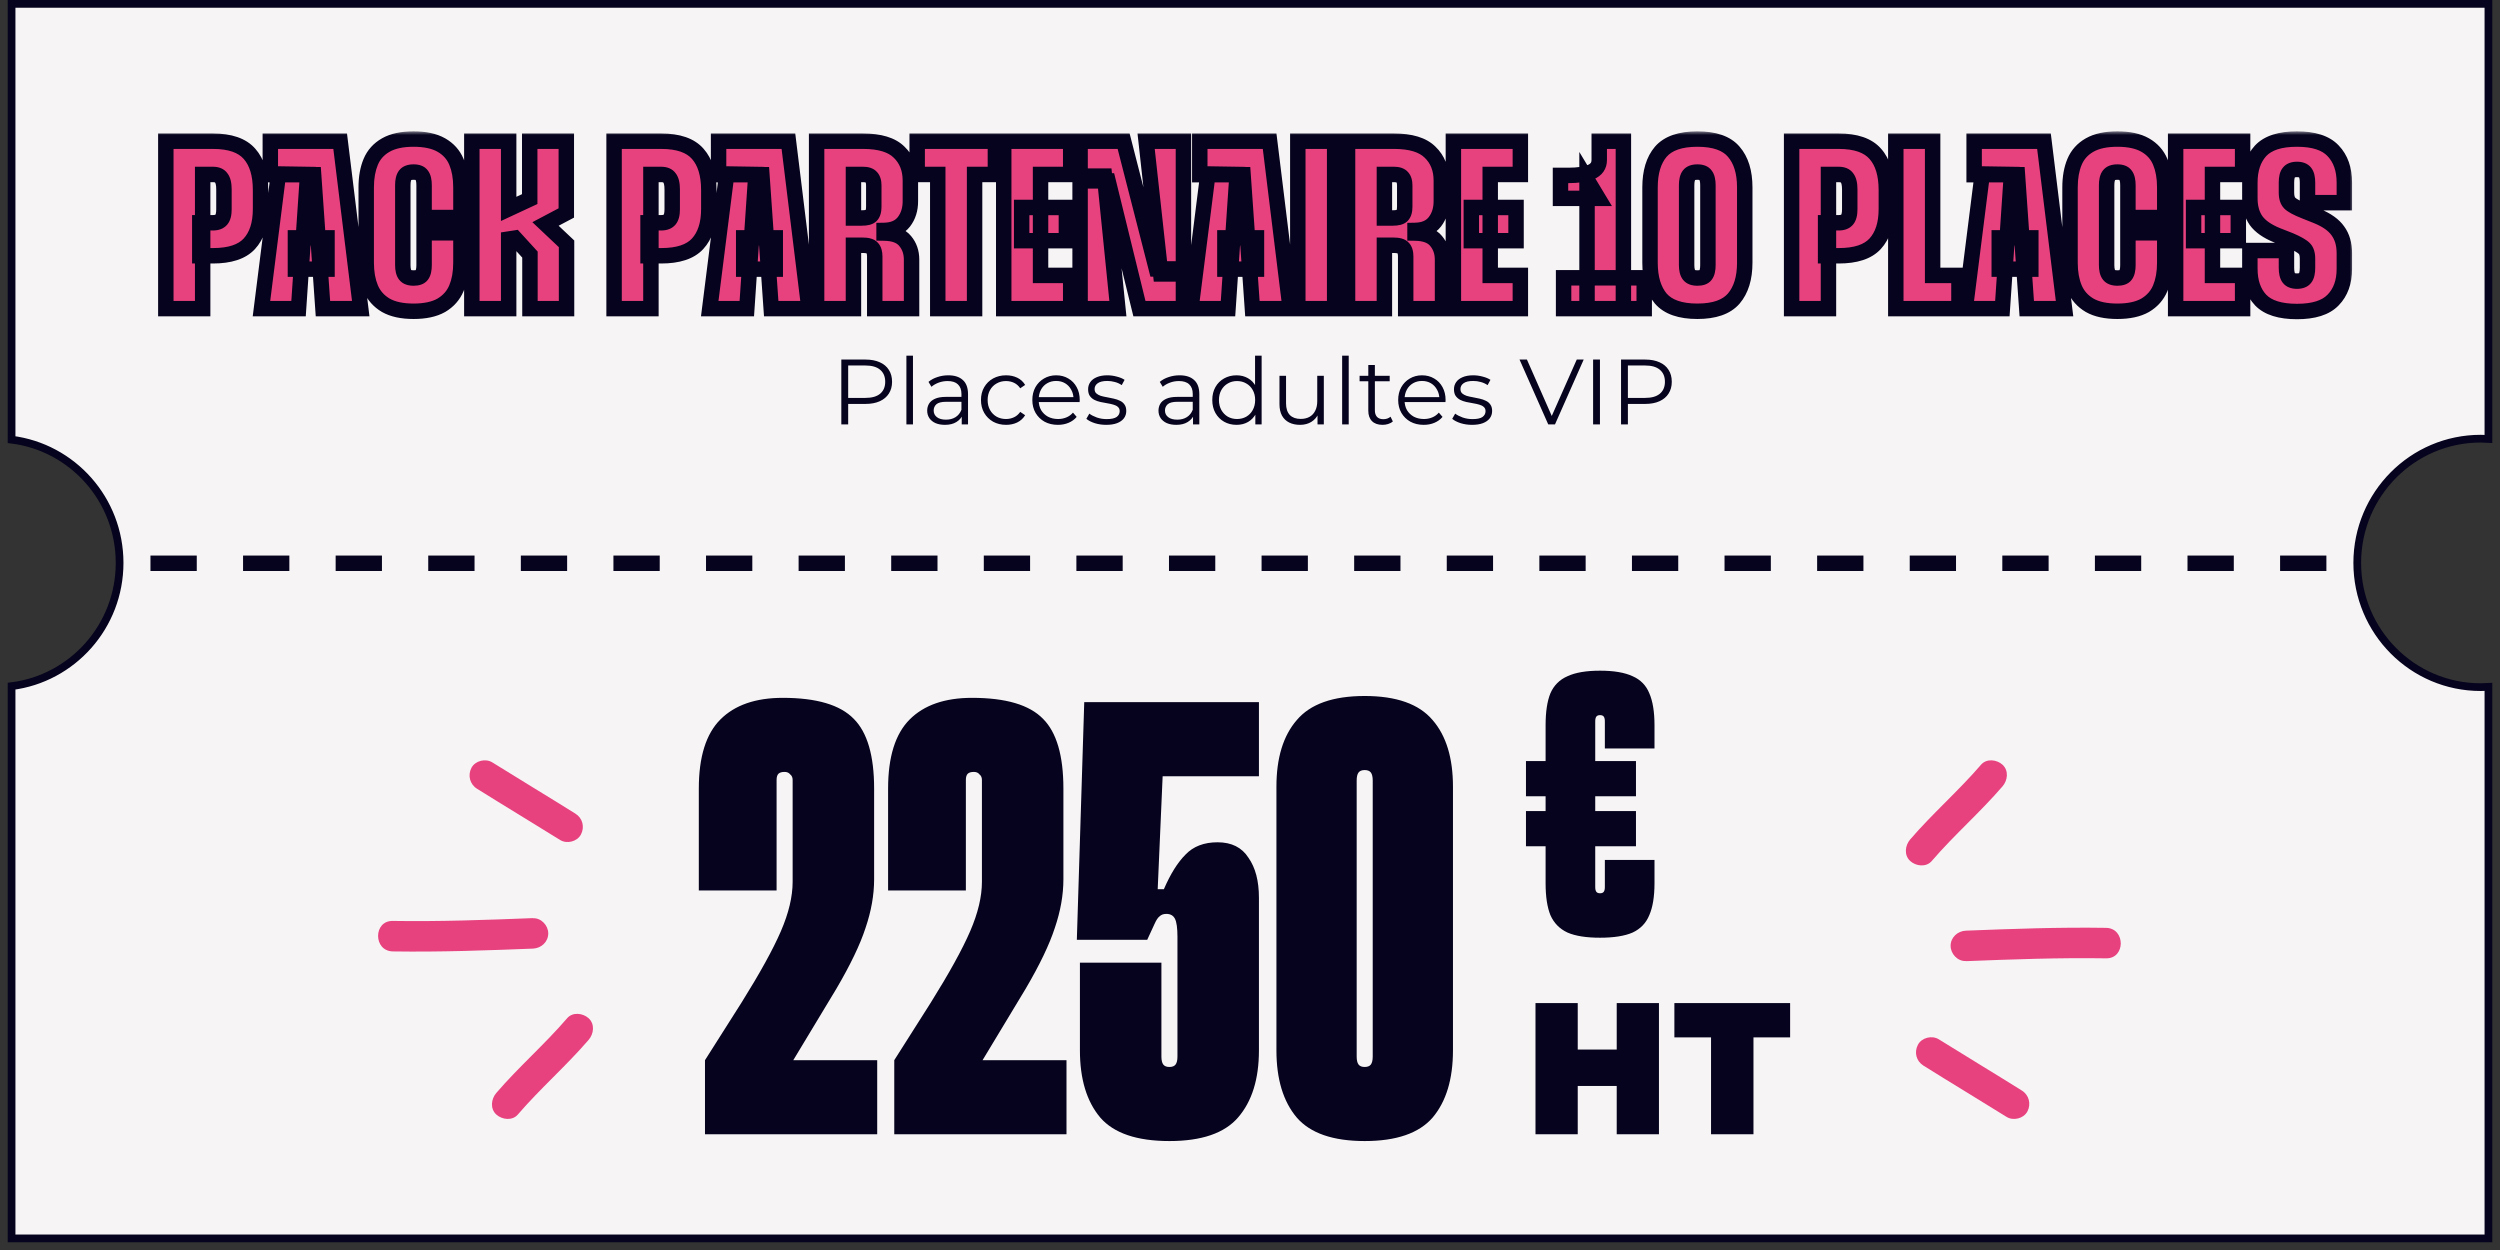 <svg width="324" height="162" viewBox="0 0 324 162" fill="none" xmlns="http://www.w3.org/2000/svg">
<rect x="0" y="0" width="324" height="162" fill="#333333" stroke="none"/>
<path d="M322.5 56.884C322.169 56.863 321.836 56.852 321.5 56.852C312.663 56.852 305.5 64.061 305.5 72.953C305.5 81.845 312.663 89.053 321.5 89.053C321.836 89.053 322.169 89.041 322.5 89.021V160.5H1.5V88.928C9.393 87.937 15.5 81.163 15.5 72.953C15.5 64.742 9.393 57.967 1.5 56.977V0.5H322.5V56.884Z" fill="#F7F4F5" stroke="#05031D"/>
<path d="M250.355 111.585C253.261 108.205 256.627 105.285 259.532 101.905C260.199 101.128 260.358 99.874 259.532 99.112C258.786 98.43 257.452 98.271 256.738 99.112C253.832 102.492 250.467 105.412 247.561 108.792C246.894 109.57 246.736 110.824 247.561 111.585C248.307 112.268 249.641 112.426 250.355 111.585Z" fill="#E7417E"/>
<path d="M73.496 131.968C70.591 135.348 67.225 138.268 64.32 141.648C63.653 142.426 63.494 143.679 64.32 144.441C65.066 145.123 66.399 145.282 67.114 144.441C70.019 141.061 73.385 138.141 76.29 134.761C76.957 133.984 77.116 132.73 76.29 131.968C75.544 131.286 74.21 131.127 73.496 131.968Z" fill="#E7417E"/>
<path d="M254.768 124.566C260.832 124.328 266.881 124.106 272.946 124.201C275.486 124.249 275.486 120.297 272.946 120.25C266.881 120.154 260.832 120.377 254.768 120.615C253.704 120.662 252.799 121.487 252.799 122.582C252.799 123.614 253.704 124.598 254.768 124.55V124.566Z" fill="#E7417E"/>
<path d="M69.084 118.988C63.019 119.226 56.97 119.448 50.906 119.352C48.365 119.305 48.365 123.256 50.906 123.304C56.97 123.399 63.019 123.177 69.084 122.939C70.148 122.891 71.053 122.066 71.053 120.971C71.053 119.94 70.148 118.956 69.084 119.003L69.084 118.988Z" fill="#E7417E"/>
<path d="M249.276 138.102C252.848 140.34 256.468 142.514 260.056 144.751C260.929 145.291 262.263 144.973 262.755 144.037C263.247 143.101 262.977 141.927 262.04 141.34C258.468 139.102 254.848 136.928 251.26 134.69C250.387 134.151 249.053 134.468 248.561 135.405C248.053 136.373 248.339 137.515 249.276 138.102Z" fill="#E7417E"/>
<path d="M74.576 105.451C71.004 103.214 67.384 101.04 63.796 98.802C62.922 98.263 61.589 98.58 61.097 99.516C60.605 100.453 60.874 101.627 61.811 102.214C65.383 104.452 69.003 106.626 72.591 108.863C73.465 109.403 74.798 109.085 75.29 108.149C75.798 107.181 75.513 106.039 74.576 105.451Z" fill="#E7417E"/>
<path d="M19.5 73H302.5" stroke="#05031D" stroke-width="2" stroke-dasharray="6 6"/>
<mask id="path-9-outside-1_257_18891" maskUnits="userSpaceOnUse" x="20" y="17" width="285" height="25" fill="black">
<rect fill="white" x="20" y="17" width="285" height="25"/>
<path d="M21.491 18.3H27.598C29.809 18.3 31.39 18.848 32.341 19.943C33.291 21.018 33.767 22.578 33.767 24.624V27.104C33.767 29.047 33.281 30.545 32.31 31.599C31.359 32.632 29.788 33.149 27.598 33.149H25.893V28.871H27.598C28.094 28.871 28.456 28.737 28.683 28.468C28.91 28.199 29.024 27.755 29.024 27.135V24.562C29.024 23.859 28.91 23.363 28.683 23.074C28.476 22.764 28.114 22.609 27.598 22.609H26.265V40H21.491V18.3ZM35.033 18.3H44.085L46.751 40H41.853L40.644 22.64H35.033V18.3ZM38.288 30.824H42.38V34.885H38.288V30.824ZM38.691 40H33.886L36.087 22.547L39.869 22.609L38.691 40ZM53.599 40.341C52.111 40.341 50.912 40.083 50.003 39.566C49.094 39.029 48.443 38.295 48.05 37.365C47.657 36.435 47.461 35.329 47.461 34.048V24.283C47.461 23.002 47.657 21.896 48.05 20.966C48.443 20.036 49.094 19.313 50.003 18.796C50.912 18.279 52.111 18.021 53.599 18.021C55.087 18.021 56.286 18.279 57.195 18.796C58.104 19.313 58.755 20.036 59.148 20.966C59.541 21.896 59.737 23.002 59.737 24.283V28.189H54.963V24.004C54.963 23.405 54.86 22.971 54.653 22.702C54.467 22.433 54.116 22.299 53.599 22.299C53.082 22.299 52.721 22.433 52.514 22.702C52.307 22.971 52.204 23.405 52.204 24.004V34.358C52.204 34.937 52.307 35.36 52.514 35.629C52.721 35.898 53.082 36.032 53.599 36.032C54.116 36.032 54.467 35.908 54.653 35.66C54.86 35.391 54.963 34.957 54.963 34.358V30.173H59.737V34.048C59.737 35.329 59.541 36.435 59.148 37.365C58.755 38.295 58.104 39.029 57.195 39.566C56.286 40.083 55.087 40.341 53.599 40.341ZM61.149 18.3H65.923V27.073L68.651 25.802V18.3H73.394V27.6L70.697 29.026L73.425 31.599V40H68.682V32.994L66.729 30.855L65.923 30.979V40H61.149V18.3ZM79.585 18.3H85.692C87.904 18.3 89.485 18.848 90.436 19.943C91.386 21.018 91.862 22.578 91.862 24.624V27.104C91.862 29.047 91.376 30.545 90.404 31.599C89.454 32.632 87.883 33.149 85.692 33.149H83.987V28.871H85.692C86.189 28.871 86.55 28.737 86.778 28.468C87.005 28.199 87.118 27.755 87.118 27.135V24.562C87.118 23.859 87.005 23.363 86.778 23.074C86.571 22.764 86.209 22.609 85.692 22.609H84.359V40H79.585V18.3ZM93.128 18.3H102.18L104.846 40H99.948L98.739 22.64H93.128V18.3ZM96.383 30.824H100.475V34.885H96.383V30.824ZM96.786 40H91.981L94.182 22.547L97.964 22.609L96.786 40ZM105.833 18.3H111.847C114.017 18.3 115.577 18.775 116.528 19.726C117.499 20.656 117.985 21.886 117.985 23.415V26.081C117.985 27.135 117.706 28.024 117.148 28.747C116.59 29.47 115.732 29.842 114.575 29.863V30.204C115.856 30.225 116.765 30.566 117.303 31.227C117.861 31.888 118.14 32.694 118.14 33.645V40H113.366V33.242C113.366 32.746 113.262 32.384 113.056 32.157C112.849 31.909 112.436 31.785 111.816 31.785H110.607V40H105.833V18.3ZM111.692 28.251C112.291 28.251 112.694 28.148 112.901 27.941C113.128 27.714 113.242 27.331 113.242 26.794V24.035C113.242 23.56 113.138 23.208 112.932 22.981C112.725 22.733 112.363 22.609 111.847 22.609H110.607V28.251H111.692ZM121.533 22.609H118.867V18.3H129.004V22.609H126.307V40H121.533V22.609ZM130.082 18.3H138.762V22.609H134.856V35.691H138.762V40H130.082V18.3ZM132.407 26.887H138.204V31.196H132.407V26.887ZM148.537 18.3H153.373V35.505H150.428L148.537 18.3ZM143.608 23.446H139.981V18.3H145.623L149.87 34.854H153.373V40H147.669L143.608 23.446ZM139.981 22.826H143.143L144.879 40H139.981V22.826ZM155.491 18.3H164.543L167.209 40H162.311L161.102 22.64H155.491V18.3ZM158.746 30.824H162.838V34.885H158.746V30.824ZM159.149 40H154.344L156.545 22.547L160.327 22.609L159.149 40ZM168.196 18.3H172.97V40H168.196V18.3ZM174.644 18.3H180.658C182.828 18.3 184.388 18.775 185.339 19.726C186.31 20.656 186.796 21.886 186.796 23.415V26.081C186.796 27.135 186.517 28.024 185.959 28.747C185.401 29.47 184.543 29.842 183.386 29.863V30.204C184.667 30.225 185.577 30.566 186.114 31.227C186.672 31.888 186.951 32.694 186.951 33.645V40H182.177V33.242C182.177 32.746 182.074 32.384 181.867 32.157C181.66 31.909 181.247 31.785 180.627 31.785H179.418V40H174.644V18.3ZM180.503 28.251C181.102 28.251 181.505 28.148 181.712 27.941C181.939 27.714 182.053 27.331 182.053 26.794V24.035C182.053 23.56 181.95 23.208 181.743 22.981C181.536 22.733 181.175 22.609 180.658 22.609H179.418V28.251H180.503ZM188.358 18.3H197.038V22.609H193.132V35.691H197.038V40H188.358V18.3ZM190.683 26.887H196.48V31.196H190.683V26.887ZM205.68 23.291L207.137 25.709H202.239V22.733H203.293C204.492 22.733 205.453 22.588 206.176 22.299C206.899 21.989 207.261 21.472 207.261 20.749V18.3H210.392V40H205.68V23.291ZM202.642 36.001H213.089V40H202.642V36.001ZM219.982 40.341C217.771 40.341 216.19 39.793 215.239 38.698C214.309 37.582 213.844 36.032 213.844 34.048V24.283C213.844 22.299 214.309 20.759 215.239 19.664C216.19 18.569 217.771 18.021 219.982 18.021C222.193 18.021 223.764 18.569 224.694 19.664C225.645 20.759 226.12 22.299 226.12 24.283V34.048C226.12 36.032 225.645 37.582 224.694 38.698C223.743 39.793 222.173 40.341 219.982 40.341ZM219.982 36.032C220.499 36.032 220.85 35.908 221.036 35.66C221.243 35.391 221.346 34.957 221.346 34.358V24.004C221.346 23.405 221.243 22.971 221.036 22.702C220.85 22.433 220.499 22.299 219.982 22.299C219.465 22.299 219.104 22.433 218.897 22.702C218.69 22.971 218.587 23.405 218.587 24.004V34.358C218.587 34.937 218.69 35.36 218.897 35.629C219.104 35.898 219.465 36.032 219.982 36.032ZM232.194 18.3H238.301C240.512 18.3 242.093 18.848 243.044 19.943C243.995 21.018 244.47 22.578 244.47 24.624V27.104C244.47 29.047 243.984 30.545 243.013 31.599C242.062 32.632 240.492 33.149 238.301 33.149H236.596V28.871H238.301C238.797 28.871 239.159 28.737 239.386 28.468C239.613 28.199 239.727 27.755 239.727 27.135V24.562C239.727 23.859 239.613 23.363 239.386 23.074C239.179 22.764 238.818 22.609 238.301 22.609H236.968V40H232.194V18.3ZM245.696 18.3H250.47V35.691H253.88V40H245.696V18.3ZM255.848 18.3H264.9L267.566 40H262.668L261.459 22.64H255.848V18.3ZM259.103 30.824H263.195V34.885H259.103V30.824ZM259.506 40H254.701L256.902 22.547L260.684 22.609L259.506 40ZM274.414 40.341C272.926 40.341 271.727 40.083 270.818 39.566C269.908 39.029 269.257 38.295 268.865 37.365C268.472 36.435 268.276 35.329 268.276 34.048V24.283C268.276 23.002 268.472 21.896 268.865 20.966C269.257 20.036 269.908 19.313 270.818 18.796C271.727 18.279 272.926 18.021 274.414 18.021C275.902 18.021 277.1 18.279 278.01 18.796C278.919 19.313 279.57 20.036 279.963 20.966C280.355 21.896 280.552 23.002 280.552 24.283V28.189H275.778V24.004C275.778 23.405 275.674 22.971 275.468 22.702C275.282 22.433 274.93 22.299 274.414 22.299C273.897 22.299 273.535 22.433 273.329 22.702C273.122 22.971 273.019 23.405 273.019 24.004V34.358C273.019 34.937 273.122 35.36 273.329 35.629C273.535 35.898 273.897 36.032 274.414 36.032C274.93 36.032 275.282 35.908 275.468 35.66C275.674 35.391 275.778 34.957 275.778 34.358V30.173H280.552V34.048C280.552 35.329 280.355 36.435 279.963 37.365C279.57 38.295 278.919 39.029 278.01 39.566C277.1 40.083 275.902 40.341 274.414 40.341ZM281.963 18.3H290.643V22.609H286.737V35.691H290.643V40H281.963V18.3ZM284.288 26.887H290.085V31.196H284.288V26.887ZM297.689 40.372C295.499 40.372 293.928 39.876 292.977 38.884C292.047 37.892 291.582 36.538 291.582 34.823V32.467H296.325V34.699C296.325 35.319 296.429 35.763 296.635 36.032C296.842 36.301 297.193 36.435 297.689 36.435C298.185 36.435 298.537 36.301 298.743 36.032C298.95 35.763 299.053 35.319 299.053 34.699V33.521C299.053 32.901 298.909 32.457 298.619 32.188C298.33 31.899 297.731 31.558 296.821 31.165L295.085 30.483C293.825 29.966 292.926 29.336 292.388 28.592C291.851 27.827 291.582 26.856 291.582 25.678V23.663C291.582 21.927 292.047 20.553 292.977 19.54C293.928 18.527 295.499 18.021 297.689 18.021C299.859 18.021 301.42 18.527 302.37 19.54C303.342 20.553 303.827 21.927 303.827 23.663V26.267H299.053V23.663C299.053 23.064 298.95 22.63 298.743 22.361C298.537 22.092 298.185 21.958 297.689 21.958C297.193 21.958 296.842 22.092 296.635 22.361C296.429 22.609 296.325 23.043 296.325 23.663V24.965C296.325 25.585 296.47 26.04 296.759 26.329C297.049 26.618 297.658 26.949 298.588 27.321L300.293 28.003C301.554 28.52 302.453 29.16 302.99 29.925C303.548 30.69 303.827 31.651 303.827 32.808V34.854C303.827 36.549 303.342 37.892 302.37 38.884C301.42 39.876 299.859 40.372 297.689 40.372Z"/>
</mask>
<path d="M21.491 18.3H27.598C29.809 18.3 31.39 18.848 32.341 19.943C33.291 21.018 33.767 22.578 33.767 24.624V27.104C33.767 29.047 33.281 30.545 32.31 31.599C31.359 32.632 29.788 33.149 27.598 33.149H25.893V28.871H27.598C28.094 28.871 28.456 28.737 28.683 28.468C28.91 28.199 29.024 27.755 29.024 27.135V24.562C29.024 23.859 28.91 23.363 28.683 23.074C28.476 22.764 28.114 22.609 27.598 22.609H26.265V40H21.491V18.3ZM35.033 18.3H44.085L46.751 40H41.853L40.644 22.64H35.033V18.3ZM38.288 30.824H42.38V34.885H38.288V30.824ZM38.691 40H33.886L36.087 22.547L39.869 22.609L38.691 40ZM53.599 40.341C52.111 40.341 50.912 40.083 50.003 39.566C49.094 39.029 48.443 38.295 48.05 37.365C47.657 36.435 47.461 35.329 47.461 34.048V24.283C47.461 23.002 47.657 21.896 48.05 20.966C48.443 20.036 49.094 19.313 50.003 18.796C50.912 18.279 52.111 18.021 53.599 18.021C55.087 18.021 56.286 18.279 57.195 18.796C58.104 19.313 58.755 20.036 59.148 20.966C59.541 21.896 59.737 23.002 59.737 24.283V28.189H54.963V24.004C54.963 23.405 54.86 22.971 54.653 22.702C54.467 22.433 54.116 22.299 53.599 22.299C53.082 22.299 52.721 22.433 52.514 22.702C52.307 22.971 52.204 23.405 52.204 24.004V34.358C52.204 34.937 52.307 35.36 52.514 35.629C52.721 35.898 53.082 36.032 53.599 36.032C54.116 36.032 54.467 35.908 54.653 35.66C54.86 35.391 54.963 34.957 54.963 34.358V30.173H59.737V34.048C59.737 35.329 59.541 36.435 59.148 37.365C58.755 38.295 58.104 39.029 57.195 39.566C56.286 40.083 55.087 40.341 53.599 40.341ZM61.149 18.3H65.923V27.073L68.651 25.802V18.3H73.394V27.6L70.697 29.026L73.425 31.599V40H68.682V32.994L66.729 30.855L65.923 30.979V40H61.149V18.3ZM79.585 18.3H85.692C87.904 18.3 89.485 18.848 90.436 19.943C91.386 21.018 91.862 22.578 91.862 24.624V27.104C91.862 29.047 91.376 30.545 90.404 31.599C89.454 32.632 87.883 33.149 85.692 33.149H83.987V28.871H85.692C86.189 28.871 86.55 28.737 86.778 28.468C87.005 28.199 87.118 27.755 87.118 27.135V24.562C87.118 23.859 87.005 23.363 86.778 23.074C86.571 22.764 86.209 22.609 85.692 22.609H84.359V40H79.585V18.3ZM93.128 18.3H102.18L104.846 40H99.948L98.739 22.64H93.128V18.3ZM96.383 30.824H100.475V34.885H96.383V30.824ZM96.786 40H91.981L94.182 22.547L97.964 22.609L96.786 40ZM105.833 18.3H111.847C114.017 18.3 115.577 18.775 116.528 19.726C117.499 20.656 117.985 21.886 117.985 23.415V26.081C117.985 27.135 117.706 28.024 117.148 28.747C116.59 29.47 115.732 29.842 114.575 29.863V30.204C115.856 30.225 116.765 30.566 117.303 31.227C117.861 31.888 118.14 32.694 118.14 33.645V40H113.366V33.242C113.366 32.746 113.262 32.384 113.056 32.157C112.849 31.909 112.436 31.785 111.816 31.785H110.607V40H105.833V18.3ZM111.692 28.251C112.291 28.251 112.694 28.148 112.901 27.941C113.128 27.714 113.242 27.331 113.242 26.794V24.035C113.242 23.56 113.138 23.208 112.932 22.981C112.725 22.733 112.363 22.609 111.847 22.609H110.607V28.251H111.692ZM121.533 22.609H118.867V18.3H129.004V22.609H126.307V40H121.533V22.609ZM130.082 18.3H138.762V22.609H134.856V35.691H138.762V40H130.082V18.3ZM132.407 26.887H138.204V31.196H132.407V26.887ZM148.537 18.3H153.373V35.505H150.428L148.537 18.3ZM143.608 23.446H139.981V18.3H145.623L149.87 34.854H153.373V40H147.669L143.608 23.446ZM139.981 22.826H143.143L144.879 40H139.981V22.826ZM155.491 18.3H164.543L167.209 40H162.311L161.102 22.64H155.491V18.3ZM158.746 30.824H162.838V34.885H158.746V30.824ZM159.149 40H154.344L156.545 22.547L160.327 22.609L159.149 40ZM168.196 18.3H172.97V40H168.196V18.3ZM174.644 18.3H180.658C182.828 18.3 184.388 18.775 185.339 19.726C186.31 20.656 186.796 21.886 186.796 23.415V26.081C186.796 27.135 186.517 28.024 185.959 28.747C185.401 29.47 184.543 29.842 183.386 29.863V30.204C184.667 30.225 185.577 30.566 186.114 31.227C186.672 31.888 186.951 32.694 186.951 33.645V40H182.177V33.242C182.177 32.746 182.074 32.384 181.867 32.157C181.66 31.909 181.247 31.785 180.627 31.785H179.418V40H174.644V18.3ZM180.503 28.251C181.102 28.251 181.505 28.148 181.712 27.941C181.939 27.714 182.053 27.331 182.053 26.794V24.035C182.053 23.56 181.95 23.208 181.743 22.981C181.536 22.733 181.175 22.609 180.658 22.609H179.418V28.251H180.503ZM188.358 18.3H197.038V22.609H193.132V35.691H197.038V40H188.358V18.3ZM190.683 26.887H196.48V31.196H190.683V26.887ZM205.68 23.291L207.137 25.709H202.239V22.733H203.293C204.492 22.733 205.453 22.588 206.176 22.299C206.899 21.989 207.261 21.472 207.261 20.749V18.3H210.392V40H205.68V23.291ZM202.642 36.001H213.089V40H202.642V36.001ZM219.982 40.341C217.771 40.341 216.19 39.793 215.239 38.698C214.309 37.582 213.844 36.032 213.844 34.048V24.283C213.844 22.299 214.309 20.759 215.239 19.664C216.19 18.569 217.771 18.021 219.982 18.021C222.193 18.021 223.764 18.569 224.694 19.664C225.645 20.759 226.12 22.299 226.12 24.283V34.048C226.12 36.032 225.645 37.582 224.694 38.698C223.743 39.793 222.173 40.341 219.982 40.341ZM219.982 36.032C220.499 36.032 220.85 35.908 221.036 35.66C221.243 35.391 221.346 34.957 221.346 34.358V24.004C221.346 23.405 221.243 22.971 221.036 22.702C220.85 22.433 220.499 22.299 219.982 22.299C219.465 22.299 219.104 22.433 218.897 22.702C218.69 22.971 218.587 23.405 218.587 24.004V34.358C218.587 34.937 218.69 35.36 218.897 35.629C219.104 35.898 219.465 36.032 219.982 36.032ZM232.194 18.3H238.301C240.512 18.3 242.093 18.848 243.044 19.943C243.995 21.018 244.47 22.578 244.47 24.624V27.104C244.47 29.047 243.984 30.545 243.013 31.599C242.062 32.632 240.492 33.149 238.301 33.149H236.596V28.871H238.301C238.797 28.871 239.159 28.737 239.386 28.468C239.613 28.199 239.727 27.755 239.727 27.135V24.562C239.727 23.859 239.613 23.363 239.386 23.074C239.179 22.764 238.818 22.609 238.301 22.609H236.968V40H232.194V18.3ZM245.696 18.3H250.47V35.691H253.88V40H245.696V18.3ZM255.848 18.3H264.9L267.566 40H262.668L261.459 22.64H255.848V18.3ZM259.103 30.824H263.195V34.885H259.103V30.824ZM259.506 40H254.701L256.902 22.547L260.684 22.609L259.506 40ZM274.414 40.341C272.926 40.341 271.727 40.083 270.818 39.566C269.908 39.029 269.257 38.295 268.865 37.365C268.472 36.435 268.276 35.329 268.276 34.048V24.283C268.276 23.002 268.472 21.896 268.865 20.966C269.257 20.036 269.908 19.313 270.818 18.796C271.727 18.279 272.926 18.021 274.414 18.021C275.902 18.021 277.1 18.279 278.01 18.796C278.919 19.313 279.57 20.036 279.963 20.966C280.355 21.896 280.552 23.002 280.552 24.283V28.189H275.778V24.004C275.778 23.405 275.674 22.971 275.468 22.702C275.282 22.433 274.93 22.299 274.414 22.299C273.897 22.299 273.535 22.433 273.329 22.702C273.122 22.971 273.019 23.405 273.019 24.004V34.358C273.019 34.937 273.122 35.36 273.329 35.629C273.535 35.898 273.897 36.032 274.414 36.032C274.93 36.032 275.282 35.908 275.468 35.66C275.674 35.391 275.778 34.957 275.778 34.358V30.173H280.552V34.048C280.552 35.329 280.355 36.435 279.963 37.365C279.57 38.295 278.919 39.029 278.01 39.566C277.1 40.083 275.902 40.341 274.414 40.341ZM281.963 18.3H290.643V22.609H286.737V35.691H290.643V40H281.963V18.3ZM284.288 26.887H290.085V31.196H284.288V26.887ZM297.689 40.372C295.499 40.372 293.928 39.876 292.977 38.884C292.047 37.892 291.582 36.538 291.582 34.823V32.467H296.325V34.699C296.325 35.319 296.429 35.763 296.635 36.032C296.842 36.301 297.193 36.435 297.689 36.435C298.185 36.435 298.537 36.301 298.743 36.032C298.95 35.763 299.053 35.319 299.053 34.699V33.521C299.053 32.901 298.909 32.457 298.619 32.188C298.33 31.899 297.731 31.558 296.821 31.165L295.085 30.483C293.825 29.966 292.926 29.336 292.388 28.592C291.851 27.827 291.582 26.856 291.582 25.678V23.663C291.582 21.927 292.047 20.553 292.977 19.54C293.928 18.527 295.499 18.021 297.689 18.021C299.859 18.021 301.42 18.527 302.37 19.54C303.342 20.553 303.827 21.927 303.827 23.663V26.267H299.053V23.663C299.053 23.064 298.95 22.63 298.743 22.361C298.537 22.092 298.185 21.958 297.689 21.958C297.193 21.958 296.842 22.092 296.635 22.361C296.429 22.609 296.325 23.043 296.325 23.663V24.965C296.325 25.585 296.47 26.04 296.759 26.329C297.049 26.618 297.658 26.949 298.588 27.321L300.293 28.003C301.554 28.52 302.453 29.16 302.99 29.925C303.548 30.69 303.827 31.651 303.827 32.808V34.854C303.827 36.549 303.342 37.892 302.37 38.884C301.42 39.876 299.859 40.372 297.689 40.372Z" fill="#E7417E"/>
<path d="M21.491 18.3V17.3H20.491V18.3H21.491ZM32.341 19.943L31.586 20.599L31.592 20.606L32.341 19.943ZM32.31 31.599L31.575 30.921L31.574 30.922L32.31 31.599ZM25.893 33.149H24.893V34.149H25.893V33.149ZM25.893 28.871V27.871H24.893V28.871H25.893ZM28.683 28.468L29.446 29.114L28.683 28.468ZM28.683 23.074L27.851 23.629L27.872 23.661L27.896 23.692L28.683 23.074ZM26.265 22.609V21.609H25.265V22.609H26.265ZM26.265 40V41H27.265V40H26.265ZM21.491 40H20.491V41H21.491V40ZM21.491 18.3V19.3H27.598V18.3V17.3H21.491V18.3ZM27.598 18.3V19.3C29.672 19.3 30.906 19.816 31.586 20.599L32.341 19.943L33.096 19.288C31.874 17.88 29.946 17.3 27.598 17.3V18.3ZM32.341 19.943L31.592 20.606C32.324 21.433 32.767 22.719 32.767 24.624H33.767H34.767C34.767 22.437 34.259 20.603 33.09 19.28L32.341 19.943ZM33.767 24.624H32.767V27.104H33.767H34.767V24.624H33.767ZM33.767 27.104H32.767C32.767 28.886 32.323 30.109 31.575 30.921L32.31 31.599L33.045 32.277C34.239 30.981 34.767 29.207 34.767 27.104H33.767ZM32.31 31.599L31.574 30.922C30.896 31.658 29.663 32.149 27.598 32.149V33.149V34.149C29.914 34.149 31.822 33.606 33.046 32.276L32.31 31.599ZM27.598 33.149V32.149H25.893V33.149V34.149H27.598V33.149ZM25.893 33.149H26.893V28.871H25.893H24.893V33.149H25.893ZM25.893 28.871V29.871H27.598V28.871V27.871H25.893V28.871ZM27.598 28.871V29.871C28.263 29.871 28.961 29.688 29.446 29.114L28.683 28.468L27.919 27.822C27.927 27.813 27.928 27.82 27.893 27.833C27.85 27.849 27.759 27.871 27.598 27.871V28.871ZM28.683 28.468L29.446 29.114C29.906 28.571 30.024 27.829 30.024 27.135H29.024H28.024C28.024 27.389 28 27.567 27.97 27.685C27.939 27.804 27.91 27.833 27.919 27.822L28.683 28.468ZM29.024 27.135H30.024V24.562H29.024H28.024V27.135H29.024ZM29.024 24.562H30.024C30.024 23.811 29.914 23.022 29.469 22.456L28.683 23.074L27.896 23.692C27.891 23.685 27.928 23.73 27.964 23.886C27.999 24.039 28.024 24.26 28.024 24.562H29.024ZM28.683 23.074L29.515 22.519C29.056 21.831 28.308 21.609 27.598 21.609V22.609V23.609C27.761 23.609 27.839 23.634 27.863 23.644C27.873 23.649 27.872 23.65 27.866 23.645C27.859 23.639 27.853 23.633 27.851 23.629L28.683 23.074ZM27.598 22.609V21.609H26.265V22.609V23.609H27.598V22.609ZM26.265 22.609H25.265V40H26.265H27.265V22.609H26.265ZM26.265 40V39H21.491V40V41H26.265V40ZM21.491 40H22.491V18.3H21.491H20.491V40H21.491ZM35.033 18.3V17.3H34.033V18.3H35.033ZM44.085 18.3L45.078 18.178L44.97 17.3H44.085V18.3ZM46.751 40V41H47.882L47.744 39.878L46.751 40ZM41.853 40L40.856 40.069L40.92 41H41.853V40ZM40.644 22.64L41.642 22.57L41.577 21.64H40.644V22.64ZM35.033 22.64H34.033V23.64H35.033V22.64ZM38.288 30.824V29.824H37.288V30.824H38.288ZM42.38 30.824H43.38V29.824H42.38V30.824ZM42.38 34.885V35.885H43.38V34.885H42.38ZM38.288 34.885H37.288V35.885H38.288V34.885ZM38.691 40V41H39.626L39.689 40.068L38.691 40ZM33.886 40L32.894 39.875L32.752 41H33.886V40ZM36.087 22.547L36.104 21.547L35.207 21.532L35.095 22.422L36.087 22.547ZM39.869 22.609L40.867 22.677L40.938 21.626L39.886 21.609L39.869 22.609ZM35.033 18.3V19.3H44.085V18.3V17.3H35.033V18.3ZM44.085 18.3L43.093 18.422L45.759 40.122L46.751 40L47.744 39.878L45.078 18.178L44.085 18.3ZM46.751 40V39H41.853V40V41H46.751V40ZM41.853 40L42.851 39.931L41.642 22.57L40.644 22.64L39.647 22.709L40.856 40.069L41.853 40ZM40.644 22.64V21.64H35.033V22.64V23.64H40.644V22.64ZM35.033 22.64H36.033V18.3H35.033H34.033V22.64H35.033ZM38.288 30.824V31.824H42.38V30.824V29.824H38.288V30.824ZM42.38 30.824H41.38V34.885H42.38H43.38V30.824H42.38ZM42.38 34.885V33.885H38.288V34.885V35.885H42.38V34.885ZM38.288 34.885H39.288V30.824H38.288H37.288V34.885H38.288ZM38.691 40V39H33.886V40V41H38.691V40ZM33.886 40L34.878 40.125L37.079 22.672L36.087 22.547L35.095 22.422L32.894 39.875L33.886 40ZM36.087 22.547L36.071 23.547L39.853 23.609L39.869 22.609L39.886 21.609L36.104 21.547L36.087 22.547ZM39.869 22.609L38.871 22.541L37.694 39.932L38.691 40L39.689 40.068L40.867 22.677L39.869 22.609ZM50.003 39.566L49.494 40.427L49.502 40.431L49.509 40.435L50.003 39.566ZM48.05 37.365L47.129 37.754L48.05 37.365ZM50.003 18.796L50.497 19.666V19.666L50.003 18.796ZM57.195 18.796L56.701 19.666V19.666L57.195 18.796ZM59.148 20.966L60.069 20.577V20.577L59.148 20.966ZM59.737 28.189V29.189H60.737V28.189H59.737ZM54.963 28.189H53.963V29.189H54.963V28.189ZM54.653 22.702L53.831 23.271L53.845 23.292L53.86 23.312L54.653 22.702ZM52.514 22.702L53.307 23.312L52.514 22.702ZM52.514 35.629L53.307 35.019L52.514 35.629ZM54.653 35.66L53.86 35.05L53.853 35.06L54.653 35.66ZM54.963 30.173V29.173H53.963V30.173H54.963ZM59.737 30.173H60.737V29.173H59.737V30.173ZM59.148 37.365L60.069 37.754V37.754L59.148 37.365ZM57.195 39.566L57.689 40.435L57.697 40.431L57.704 40.427L57.195 39.566ZM53.599 40.341V39.341C52.215 39.341 51.205 39.099 50.497 38.697L50.003 39.566L49.509 40.435C50.619 41.066 52.007 41.341 53.599 41.341V40.341ZM50.003 39.566L50.512 38.705C49.778 38.271 49.277 37.699 48.971 36.976L48.05 37.365L47.129 37.754C47.609 38.891 48.41 39.786 49.494 40.427L50.003 39.566ZM48.05 37.365L48.971 36.976C48.643 36.197 48.461 35.23 48.461 34.048H47.461H46.461C46.461 35.428 46.672 36.673 47.129 37.754L48.05 37.365ZM47.461 34.048H48.461V24.283H47.461H46.461V34.048H47.461ZM47.461 24.283H48.461C48.461 23.101 48.643 22.134 48.971 21.355L48.05 20.966L47.129 20.577C46.672 21.658 46.461 22.903 46.461 24.283H47.461ZM48.05 20.966L48.971 21.355C49.275 20.636 49.772 20.078 50.497 19.666L50.003 18.796L49.509 17.927C48.416 18.548 47.61 19.436 47.129 20.577L48.05 20.966ZM50.003 18.796L50.497 19.666C51.205 19.263 52.215 19.021 53.599 19.021V18.021V17.021C52.007 17.021 50.619 17.296 49.509 17.927L50.003 18.796ZM53.599 18.021V19.021C54.983 19.021 55.993 19.263 56.701 19.666L57.195 18.796L57.689 17.927C56.579 17.296 55.191 17.021 53.599 17.021V18.021ZM57.195 18.796L56.701 19.666C57.426 20.078 57.923 20.636 58.227 21.355L59.148 20.966L60.069 20.577C59.588 19.436 58.782 18.548 57.689 17.927L57.195 18.796ZM59.148 20.966L58.227 21.355C58.556 22.134 58.737 23.101 58.737 24.283H59.737H60.737C60.737 22.903 60.526 21.658 60.069 20.577L59.148 20.966ZM59.737 24.283H58.737V28.189H59.737H60.737V24.283H59.737ZM59.737 28.189V27.189H54.963V28.189V29.189H59.737V28.189ZM54.963 28.189H55.963V24.004H54.963H53.963V28.189H54.963ZM54.963 24.004H55.963C55.963 23.335 55.856 22.626 55.446 22.092L54.653 22.702L53.86 23.312C53.855 23.305 53.884 23.34 53.913 23.461C53.941 23.581 53.963 23.758 53.963 24.004H54.963ZM54.653 22.702L55.475 22.133C55.013 21.466 54.248 21.299 53.599 21.299V22.299V23.299C53.778 23.299 53.865 23.323 53.893 23.334C53.904 23.338 53.898 23.337 53.883 23.326C53.866 23.313 53.847 23.295 53.831 23.271L54.653 22.702ZM53.599 22.299V21.299C52.939 21.299 52.2 21.47 51.721 22.092L52.514 22.702L53.307 23.312C53.28 23.346 53.259 23.348 53.288 23.337C53.327 23.323 53.422 23.299 53.599 23.299V22.299ZM52.514 22.702L51.721 22.092C51.311 22.626 51.204 23.335 51.204 24.004H52.204H53.204C53.204 23.758 53.226 23.581 53.254 23.461C53.283 23.34 53.312 23.305 53.307 23.312L52.514 22.702ZM52.204 24.004H51.204V34.358H52.204H53.204V24.004H52.204ZM52.204 34.358H51.204C51.204 35.016 51.314 35.709 51.721 36.239L52.514 35.629L53.307 35.019C53.309 35.022 53.281 34.986 53.253 34.873C53.225 34.759 53.204 34.592 53.204 34.358H52.204ZM52.514 35.629L51.721 36.239C52.2 36.861 52.939 37.032 53.599 37.032V36.032V35.032C53.422 35.032 53.327 35.008 53.288 34.994C53.259 34.983 53.28 34.985 53.307 35.019L52.514 35.629ZM53.599 36.032V37.032C54.223 37.032 54.981 36.889 55.453 36.26L54.653 35.66L53.853 35.06C53.901 34.997 53.945 34.986 53.917 34.996C53.881 35.009 53.785 35.032 53.599 35.032V36.032ZM54.653 35.66L55.446 36.27C55.856 35.736 55.963 35.027 55.963 34.358H54.963H53.963C53.963 34.604 53.941 34.781 53.913 34.901C53.884 35.023 53.855 35.057 53.86 35.05L54.653 35.66ZM54.963 34.358H55.963V30.173H54.963H53.963V34.358H54.963ZM54.963 30.173V31.173H59.737V30.173V29.173H54.963V30.173ZM59.737 30.173H58.737V34.048H59.737H60.737V30.173H59.737ZM59.737 34.048H58.737C58.737 35.23 58.556 36.197 58.227 36.976L59.148 37.365L60.069 37.754C60.526 36.673 60.737 35.428 60.737 34.048H59.737ZM59.148 37.365L58.227 36.976C57.922 37.699 57.42 38.271 56.686 38.705L57.195 39.566L57.704 40.427C58.788 39.786 59.589 38.891 60.069 37.754L59.148 37.365ZM57.195 39.566L56.701 38.697C55.993 39.099 54.983 39.341 53.599 39.341V40.341V41.341C55.191 41.341 56.579 41.066 57.689 40.435L57.195 39.566ZM61.149 18.3V17.3H60.149V18.3H61.149ZM65.923 18.3H66.923V17.3H65.923V18.3ZM65.923 27.073H64.923V28.642L66.345 27.979L65.923 27.073ZM68.651 25.802L69.073 26.708L69.651 26.439V25.802H68.651ZM68.651 18.3V17.3H67.651V18.3H68.651ZM73.394 18.3H74.394V17.3H73.394V18.3ZM73.394 27.6L73.861 28.484L74.394 28.202V27.6H73.394ZM70.697 29.026L70.23 28.142L68.995 28.795L70.011 29.753L70.697 29.026ZM73.425 31.599H74.425V31.168L74.111 30.872L73.425 31.599ZM73.425 40V41H74.425V40H73.425ZM68.682 40H67.682V41H68.682V40ZM68.682 32.994H69.682V32.606L69.421 32.32L68.682 32.994ZM66.729 30.855L67.468 30.181L67.106 29.785L66.577 29.867L66.729 30.855ZM65.923 30.979L65.771 29.991L64.923 30.121V30.979H65.923ZM65.923 40V41H66.923V40H65.923ZM61.149 40H60.149V41H61.149V40ZM61.149 18.3V19.3H65.923V18.3V17.3H61.149V18.3ZM65.923 18.3H64.923V27.073H65.923H66.923V18.3H65.923ZM65.923 27.073L66.345 27.979L69.073 26.708L68.651 25.802L68.229 24.896L65.501 26.167L65.923 27.073ZM68.651 25.802H69.651V18.3H68.651H67.651V25.802H68.651ZM68.651 18.3V19.3H73.394V18.3V17.3H68.651V18.3ZM73.394 18.3H72.394V27.6H73.394H74.394V18.3H73.394ZM73.394 27.6L72.927 26.716L70.23 28.142L70.697 29.026L71.164 29.91L73.861 28.484L73.394 27.6ZM70.697 29.026L70.011 29.753L72.739 32.327L73.425 31.599L74.111 30.872L71.383 28.299L70.697 29.026ZM73.425 31.599H72.425V40H73.425H74.425V31.599H73.425ZM73.425 40V39H68.682V40V41H73.425V40ZM68.682 40H69.682V32.994H68.682H67.682V40H68.682ZM68.682 32.994L69.421 32.32L67.468 30.181L66.729 30.855L65.99 31.529L67.944 33.668L68.682 32.994ZM66.729 30.855L66.577 29.867L65.771 29.991L65.923 30.979L66.075 31.967L66.881 31.843L66.729 30.855ZM65.923 30.979H64.923V40H65.923H66.923V30.979H65.923ZM65.923 40V39H61.149V40V41H65.923V40ZM61.149 40H62.149V18.3H61.149H60.149V40H61.149ZM79.585 18.3V17.3H78.585V18.3H79.585ZM90.436 19.943L89.68 20.599L89.686 20.606L90.436 19.943ZM90.404 31.599L89.669 30.921L89.669 30.922L90.404 31.599ZM83.987 33.149H82.987V34.149H83.987V33.149ZM83.987 28.871V27.871H82.987V28.871H83.987ZM86.778 28.468L87.541 29.114L86.778 28.468ZM86.778 23.074L85.945 23.629L85.967 23.661L85.991 23.692L86.778 23.074ZM84.359 22.609V21.609H83.359V22.609H84.359ZM84.359 40V41H85.359V40H84.359ZM79.585 40H78.585V41H79.585V40ZM79.585 18.3V19.3H85.692V18.3V17.3H79.585V18.3ZM85.692 18.3V19.3C87.767 19.3 89.001 19.816 89.68 20.599L90.436 19.943L91.191 19.288C89.969 17.88 88.041 17.3 85.692 17.3V18.3ZM90.436 19.943L89.686 20.606C90.418 21.433 90.862 22.719 90.862 24.624H91.862H92.862C92.862 22.437 92.354 20.603 91.184 19.28L90.436 19.943ZM91.862 24.624H90.862V27.104H91.862H92.862V24.624H91.862ZM91.862 27.104H90.862C90.862 28.886 90.418 30.109 89.669 30.921L90.404 31.599L91.14 32.277C92.334 30.981 92.862 29.207 92.862 27.104H91.862ZM90.404 31.599L89.669 30.922C88.991 31.658 87.758 32.149 85.692 32.149V33.149V34.149C88.008 34.149 89.916 33.606 91.141 32.276L90.404 31.599ZM85.692 33.149V32.149H83.987V33.149V34.149H85.692V33.149ZM83.987 33.149H84.987V28.871H83.987H82.987V33.149H83.987ZM83.987 28.871V29.871H85.692V28.871V27.871H83.987V28.871ZM85.692 28.871V29.871C86.357 29.871 87.055 29.688 87.541 29.114L86.778 28.468L86.014 27.822C86.022 27.813 86.023 27.82 85.988 27.833C85.945 27.849 85.854 27.871 85.692 27.871V28.871ZM86.778 28.468L87.541 29.114C88.001 28.571 88.118 27.829 88.118 27.135H87.118H86.118C86.118 27.389 86.095 27.567 86.064 27.685C86.034 27.804 86.005 27.833 86.014 27.822L86.778 28.468ZM87.118 27.135H88.118V24.562H87.118H86.118V27.135H87.118ZM87.118 24.562H88.118C88.118 23.811 88.009 23.022 87.564 22.456L86.778 23.074L85.991 23.692C85.986 23.685 86.023 23.73 86.059 23.886C86.094 24.039 86.118 24.26 86.118 24.562H87.118ZM86.778 23.074L87.61 22.519C87.151 21.831 86.402 21.609 85.692 21.609V22.609V23.609C85.856 23.609 85.933 23.634 85.957 23.644C85.968 23.649 85.967 23.65 85.96 23.645C85.953 23.639 85.948 23.633 85.945 23.629L86.778 23.074ZM85.692 22.609V21.609H84.359V22.609V23.609H85.692V22.609ZM84.359 22.609H83.359V40H84.359H85.359V22.609H84.359ZM84.359 40V39H79.585V40V41H84.359V40ZM79.585 40H80.585V18.3H79.585H78.585V40H79.585ZM93.128 18.3V17.3H92.128V18.3H93.128ZM102.18 18.3L103.172 18.178L103.065 17.3H102.18V18.3ZM104.846 40V41H105.976L105.838 39.878L104.846 40ZM99.948 40L98.95 40.069L99.015 41H99.948V40ZM98.739 22.64L99.737 22.57L99.672 21.64H98.739V22.64ZM93.128 22.64H92.128V23.64H93.128V22.64ZM96.383 30.824V29.824H95.383V30.824H96.383ZM100.475 30.824H101.475V29.824H100.475V30.824ZM100.475 34.885V35.885H101.475V34.885H100.475ZM96.383 34.885H95.383V35.885H96.383V34.885ZM96.786 40V41H97.721L97.784 40.068L96.786 40ZM91.981 40L90.989 39.875L90.847 41H91.981V40ZM94.182 22.547L94.198 21.547L93.302 21.532L93.19 22.422L94.182 22.547ZM97.964 22.609L98.962 22.677L99.033 21.626L97.98 21.609L97.964 22.609ZM93.128 18.3V19.3H102.18V18.3V17.3H93.128V18.3ZM102.18 18.3L101.187 18.422L103.853 40.122L104.846 40L105.838 39.878L103.172 18.178L102.18 18.3ZM104.846 40V39H99.948V40V41H104.846V40ZM99.948 40L100.946 39.931L99.737 22.57L98.739 22.64L97.741 22.709L98.95 40.069L99.948 40ZM98.739 22.64V21.64H93.128V22.64V23.64H98.739V22.64ZM93.128 22.64H94.128V18.3H93.128H92.128V22.64H93.128ZM96.383 30.824V31.824H100.475V30.824V29.824H96.383V30.824ZM100.475 30.824H99.475V34.885H100.475H101.475V30.824H100.475ZM100.475 34.885V33.885H96.383V34.885V35.885H100.475V34.885ZM96.383 34.885H97.383V30.824H96.383H95.383V34.885H96.383ZM96.786 40V39H91.981V40V41H96.786V40ZM91.981 40L92.973 40.125L95.174 22.672L94.182 22.547L93.19 22.422L90.989 39.875L91.981 40ZM94.182 22.547L94.165 23.547L97.948 23.609L97.964 22.609L97.98 21.609L94.198 21.547L94.182 22.547ZM97.964 22.609L96.966 22.541L95.788 39.932L96.786 40L97.784 40.068L98.962 22.677L97.964 22.609ZM105.833 18.3V17.3H104.833V18.3H105.833ZM116.528 19.726L115.82 20.433L115.828 20.441L115.836 20.448L116.528 19.726ZM117.148 28.747L117.939 29.358H117.939L117.148 28.747ZM114.575 29.863L114.557 28.863L113.575 28.881V29.863H114.575ZM114.575 30.204H113.575V31.188L114.558 31.204L114.575 30.204ZM117.303 31.227L116.526 31.858L116.532 31.865L116.538 31.872L117.303 31.227ZM118.14 40V41H119.14V40H118.14ZM113.366 40H112.366V41H113.366V40ZM113.056 32.157L112.287 32.797L112.301 32.814L112.316 32.83L113.056 32.157ZM110.607 31.785V30.785H109.607V31.785H110.607ZM110.607 40V41H111.607V40H110.607ZM105.833 40H104.833V41H105.833V40ZM112.901 27.941L113.608 28.648L112.901 27.941ZM112.932 22.981L112.163 23.621L112.177 23.638L112.192 23.654L112.932 22.981ZM110.607 22.609V21.609H109.607V22.609H110.607ZM110.607 28.251H109.607V29.251H110.607V28.251ZM105.833 18.3V19.3H111.847V18.3V17.3H105.833V18.3ZM111.847 18.3V19.3C113.908 19.3 115.145 19.757 115.82 20.433L116.528 19.726L117.235 19.019C116.009 17.793 114.126 17.3 111.847 17.3V18.3ZM116.528 19.726L115.836 20.448C116.583 21.163 116.985 22.117 116.985 23.415H117.985H118.985C118.985 21.654 118.415 20.149 117.219 19.004L116.528 19.726ZM117.985 23.415H116.985V26.081H117.985H118.985V23.415H117.985ZM117.985 26.081H116.985C116.985 26.95 116.759 27.614 116.356 28.136L117.148 28.747L117.939 29.358C118.653 28.433 118.985 27.32 118.985 26.081H117.985ZM117.148 28.747L116.356 28.136C116.031 28.557 115.499 28.846 114.557 28.863L114.575 29.863L114.592 30.863C115.965 30.838 117.148 30.384 117.939 29.358L117.148 28.747ZM114.575 29.863H113.575V30.204H114.575H115.575V29.863H114.575ZM114.575 30.204L114.558 31.204C115.696 31.222 116.253 31.521 116.526 31.858L117.303 31.227L118.079 30.596C117.277 29.61 116.016 29.227 114.591 29.204L114.575 30.204ZM117.303 31.227L116.538 31.872C116.929 32.335 117.14 32.905 117.14 33.645H118.14H119.14C119.14 32.483 118.792 31.442 118.067 30.582L117.303 31.227ZM118.14 33.645H117.14V40H118.14H119.14V33.645H118.14ZM118.14 40V39H113.366V40V41H118.14V40ZM113.366 40H114.366V33.242H113.366H112.366V40H113.366ZM113.366 33.242H114.366C114.366 32.642 114.246 31.98 113.796 31.484L113.056 32.157L112.316 32.83C112.295 32.807 112.308 32.808 112.327 32.873C112.346 32.942 112.366 33.059 112.366 33.242H113.366ZM113.056 32.157L113.824 31.517C113.311 30.901 112.484 30.785 111.816 30.785V31.785V32.785C112.067 32.785 112.221 32.811 112.303 32.836C112.384 32.86 112.346 32.867 112.287 32.797L113.056 32.157ZM111.816 31.785V30.785H110.607V31.785V32.785H111.816V31.785ZM110.607 31.785H109.607V40H110.607H111.607V31.785H110.607ZM110.607 40V39H105.833V40V41H110.607V40ZM105.833 40H106.833V18.3H105.833H104.833V40H105.833ZM111.692 28.251V29.251C112.042 29.251 112.382 29.222 112.692 29.142C112.997 29.064 113.335 28.921 113.608 28.648L112.901 27.941L112.193 27.234C112.26 27.168 112.292 27.18 112.195 27.205C112.102 27.229 111.941 27.251 111.692 27.251V28.251ZM112.901 27.941L113.608 28.648C114.115 28.141 114.242 27.428 114.242 26.794H113.242H112.242C112.242 26.997 112.22 27.126 112.198 27.199C112.177 27.268 112.165 27.263 112.193 27.234L112.901 27.941ZM113.242 26.794H114.242V24.035H113.242H112.242V26.794H113.242ZM113.242 24.035H114.242C114.242 23.442 114.117 22.798 113.672 22.308L112.932 22.981L112.192 23.654C112.176 23.636 112.188 23.639 112.205 23.697C112.223 23.759 112.242 23.866 112.242 24.035H113.242ZM112.932 22.981L113.7 22.341C113.213 21.757 112.484 21.609 111.847 21.609V22.609V23.609C112.031 23.609 112.134 23.632 112.181 23.648C112.221 23.662 112.197 23.662 112.163 23.621L112.932 22.981ZM111.847 22.609V21.609H110.607V22.609V23.609H111.847V22.609ZM110.607 22.609H109.607V28.251H110.607H111.607V22.609H110.607ZM110.607 28.251V29.251H111.692V28.251V27.251H110.607V28.251ZM121.533 22.609H122.533V21.609H121.533V22.609ZM118.867 22.609H117.867V23.609H118.867V22.609ZM118.867 18.3V17.3H117.867V18.3H118.867ZM129.004 18.3H130.004V17.3H129.004V18.3ZM129.004 22.609V23.609H130.004V22.609H129.004ZM126.307 22.609V21.609H125.307V22.609H126.307ZM126.307 40V41H127.307V40H126.307ZM121.533 40H120.533V41H121.533V40ZM121.533 22.609V21.609H118.867V22.609V23.609H121.533V22.609ZM118.867 22.609H119.867V18.3H118.867H117.867V22.609H118.867ZM118.867 18.3V19.3H129.004V18.3V17.3H118.867V18.3ZM129.004 18.3H128.004V22.609H129.004H130.004V18.3H129.004ZM129.004 22.609V21.609H126.307V22.609V23.609H129.004V22.609ZM126.307 22.609H125.307V40H126.307H127.307V22.609H126.307ZM126.307 40V39H121.533V40V41H126.307V40ZM121.533 40H122.533V22.609H121.533H120.533V40H121.533ZM130.082 18.3V17.3H129.082V18.3H130.082ZM138.762 18.3H139.762V17.3H138.762V18.3ZM138.762 22.609V23.609H139.762V22.609H138.762ZM134.856 22.609V21.609H133.856V22.609H134.856ZM134.856 35.691H133.856V36.691H134.856V35.691ZM138.762 35.691H139.762V34.691H138.762V35.691ZM138.762 40V41H139.762V40H138.762ZM130.082 40H129.082V41H130.082V40ZM132.407 26.887V25.887H131.407V26.887H132.407ZM138.204 26.887H139.204V25.887H138.204V26.887ZM138.204 31.196V32.196H139.204V31.196H138.204ZM132.407 31.196H131.407V32.196H132.407V31.196ZM130.082 18.3V19.3H138.762V18.3V17.3H130.082V18.3ZM138.762 18.3H137.762V22.609H138.762H139.762V18.3H138.762ZM138.762 22.609V21.609H134.856V22.609V23.609H138.762V22.609ZM134.856 22.609H133.856V35.691H134.856H135.856V22.609H134.856ZM134.856 35.691V36.691H138.762V35.691V34.691H134.856V35.691ZM138.762 35.691H137.762V40H138.762H139.762V35.691H138.762ZM138.762 40V39H130.082V40V41H138.762V40ZM130.082 40H131.082V18.3H130.082H129.082V40H130.082ZM132.407 26.887V27.887H138.204V26.887V25.887H132.407V26.887ZM138.204 26.887H137.204V31.196H138.204H139.204V26.887H138.204ZM138.204 31.196V30.196H132.407V31.196V32.196H138.204V31.196ZM132.407 31.196H133.407V26.887H132.407H131.407V31.196H132.407ZM148.537 18.3V17.3H147.421L147.543 18.409L148.537 18.3ZM153.373 18.3H154.373V17.3H153.373V18.3ZM153.373 35.505V36.505H154.373V35.505H153.373ZM150.428 35.505L149.434 35.614L149.532 36.505H150.428V35.505ZM143.608 23.446L144.579 23.208L144.392 22.446H143.608V23.446ZM139.981 23.446H138.981V24.446H139.981V23.446ZM139.981 18.3V17.3H138.981V18.3H139.981ZM145.623 18.3L146.592 18.052L146.399 17.3H145.623V18.3ZM149.87 34.854L148.901 35.102L149.094 35.854H149.87V34.854ZM153.373 34.854H154.373V33.854H153.373V34.854ZM153.373 40V41H154.373V40H153.373ZM147.669 40L146.698 40.238L146.885 41H147.669V40ZM139.981 22.826V21.826H138.981V22.826H139.981ZM143.143 22.826L144.138 22.725L144.047 21.826H143.143V22.826ZM144.879 40V41H145.985L145.874 39.899L144.879 40ZM139.981 40H138.981V41H139.981V40ZM148.537 18.3V19.3H153.373V18.3V17.3H148.537V18.3ZM153.373 18.3H152.373V35.505H153.373H154.373V18.3H153.373ZM153.373 35.505V34.505H150.428V35.505V36.505H153.373V35.505ZM150.428 35.505L151.422 35.396L149.531 18.191L148.537 18.3L147.543 18.409L149.434 35.614L150.428 35.505ZM143.608 23.446V22.446H139.981V23.446V24.446H143.608V23.446ZM139.981 23.446H140.981V18.3H139.981H138.981V23.446H139.981ZM139.981 18.3V19.3H145.623V18.3V17.3H139.981V18.3ZM145.623 18.3L144.654 18.549L148.901 35.102L149.87 34.854L150.839 34.605L146.592 18.052L145.623 18.3ZM149.87 34.854V35.854H153.373V34.854V33.854H149.87V34.854ZM153.373 34.854H152.373V40H153.373H154.373V34.854H153.373ZM153.373 40V39H147.669V40V41H153.373V40ZM147.669 40L148.64 39.762L144.579 23.208L143.608 23.446L142.637 23.684L146.698 40.238L147.669 40ZM139.981 22.826V23.826H143.143V22.826V21.826H139.981V22.826ZM143.143 22.826L142.148 22.927L143.884 40.101L144.879 40L145.874 39.899L144.138 22.725L143.143 22.826ZM144.879 40V39H139.981V40V41H144.879V40ZM139.981 40H140.981V22.826H139.981H138.981V40H139.981ZM155.491 18.3V17.3H154.491V18.3H155.491ZM164.543 18.3L165.536 18.178L165.428 17.3H164.543V18.3ZM167.209 40V41H168.34L168.202 39.878L167.209 40ZM162.311 40L161.314 40.069L161.378 41H162.311V40ZM161.102 22.64L162.1 22.57L162.035 21.64H161.102V22.64ZM155.491 22.64H154.491V23.64H155.491V22.64ZM158.746 30.824V29.824H157.746V30.824H158.746ZM162.838 30.824H163.838V29.824H162.838V30.824ZM162.838 34.885V35.885H163.838V34.885H162.838ZM158.746 34.885H157.746V35.885H158.746V34.885ZM159.149 40V41H160.084L160.147 40.068L159.149 40ZM154.344 40L153.352 39.875L153.21 41H154.344V40ZM156.545 22.547L156.562 21.547L155.665 21.532L155.553 22.422L156.545 22.547ZM160.327 22.609L161.325 22.677L161.396 21.626L160.344 21.609L160.327 22.609ZM155.491 18.3V19.3H164.543V18.3V17.3H155.491V18.3ZM164.543 18.3L163.551 18.422L166.217 40.122L167.209 40L168.202 39.878L165.536 18.178L164.543 18.3ZM167.209 40V39H162.311V40V41H167.209V40ZM162.311 40L163.309 39.931L162.1 22.57L161.102 22.64L160.105 22.709L161.314 40.069L162.311 40ZM161.102 22.64V21.64H155.491V22.64V23.64H161.102V22.64ZM155.491 22.64H156.491V18.3H155.491H154.491V22.64H155.491ZM158.746 30.824V31.824H162.838V30.824V29.824H158.746V30.824ZM162.838 30.824H161.838V34.885H162.838H163.838V30.824H162.838ZM162.838 34.885V33.885H158.746V34.885V35.885H162.838V34.885ZM158.746 34.885H159.746V30.824H158.746H157.746V34.885H158.746ZM159.149 40V39H154.344V40V41H159.149V40ZM154.344 40L155.336 40.125L157.537 22.672L156.545 22.547L155.553 22.422L153.352 39.875L154.344 40ZM156.545 22.547L156.529 23.547L160.311 23.609L160.327 22.609L160.344 21.609L156.562 21.547L156.545 22.547ZM160.327 22.609L159.329 22.541L158.152 39.932L159.149 40L160.147 40.068L161.325 22.677L160.327 22.609ZM168.196 18.3V17.3H167.196V18.3H168.196ZM172.97 18.3H173.97V17.3H172.97V18.3ZM172.97 40V41H173.97V40H172.97ZM168.196 40H167.196V41H168.196V40ZM168.196 18.3V19.3H172.97V18.3V17.3H168.196V18.3ZM172.97 18.3H171.97V40H172.97H173.97V18.3H172.97ZM172.97 40V39H168.196V40V41H172.97V40ZM168.196 40H169.196V18.3H168.196H167.196V40H168.196ZM174.644 18.3V17.3H173.644V18.3H174.644ZM185.339 19.726L184.632 20.433L184.64 20.441L184.648 20.448L185.339 19.726ZM185.959 28.747L186.751 29.358L185.959 28.747ZM183.386 29.863L183.368 28.863L182.386 28.881V29.863H183.386ZM183.386 30.204H182.386V31.188L183.37 31.204L183.386 30.204ZM186.114 31.227L185.338 31.858L185.344 31.865L185.35 31.872L186.114 31.227ZM186.951 40V41H187.951V40H186.951ZM182.177 40H181.177V41H182.177V40ZM181.867 32.157L181.099 32.797L181.113 32.814L181.127 32.83L181.867 32.157ZM179.418 31.785V30.785H178.418V31.785H179.418ZM179.418 40V41H180.418V40H179.418ZM174.644 40H173.644V41H174.644V40ZM181.712 27.941L182.419 28.648L181.712 27.941ZM181.743 22.981L180.975 23.621L180.989 23.638L181.003 23.654L181.743 22.981ZM179.418 22.609V21.609H178.418V22.609H179.418ZM179.418 28.251H178.418V29.251H179.418V28.251ZM174.644 18.3V19.3H180.658V18.3V17.3H174.644V18.3ZM180.658 18.3V19.3C182.719 19.3 183.956 19.757 184.632 20.433L185.339 19.726L186.046 19.019C184.821 17.793 182.937 17.3 180.658 17.3V18.3ZM185.339 19.726L184.648 20.448C185.394 21.163 185.796 22.117 185.796 23.415H186.796H187.796C187.796 21.654 187.227 20.149 186.031 19.004L185.339 19.726ZM186.796 23.415H185.796V26.081H186.796H187.796V23.415H186.796ZM186.796 26.081H185.796C185.796 26.95 185.57 27.614 185.167 28.136L185.959 28.747L186.751 29.358C187.464 28.433 187.796 27.32 187.796 26.081H186.796ZM185.959 28.747L185.167 28.136C184.843 28.557 184.31 28.846 183.368 28.863L183.386 29.863L183.404 30.863C184.776 30.838 185.959 30.384 186.751 29.358L185.959 28.747ZM183.386 29.863H182.386V30.204H183.386H184.386V29.863H183.386ZM183.386 30.204L183.37 31.204C184.507 31.222 185.065 31.521 185.338 31.858L186.114 31.227L186.89 30.596C186.089 29.61 184.828 29.227 183.402 29.204L183.386 30.204ZM186.114 31.227L185.35 31.872C185.74 32.335 185.951 32.905 185.951 33.645H186.951H187.951C187.951 32.483 187.604 31.442 186.878 30.582L186.114 31.227ZM186.951 33.645H185.951V40H186.951H187.951V33.645H186.951ZM186.951 40V39H182.177V40V41H186.951V40ZM182.177 40H183.177V33.242H182.177H181.177V40H182.177ZM182.177 33.242H183.177C183.177 32.642 183.058 31.98 182.607 31.484L181.867 32.157L181.127 32.83C181.106 32.807 181.119 32.808 181.138 32.873C181.158 32.942 181.177 33.059 181.177 33.242H182.177ZM181.867 32.157L182.635 31.517C182.123 30.901 181.295 30.785 180.627 30.785V31.785V32.785C180.878 32.785 181.032 32.811 181.115 32.836C181.195 32.86 181.157 32.867 181.099 32.797L181.867 32.157ZM180.627 31.785V30.785H179.418V31.785V32.785H180.627V31.785ZM179.418 31.785H178.418V40H179.418H180.418V31.785H179.418ZM179.418 40V39H174.644V40V41H179.418V40ZM174.644 40H175.644V18.3H174.644H173.644V40H174.644ZM180.503 28.251V29.251C180.853 29.251 181.194 29.222 181.503 29.142C181.809 29.064 182.147 28.921 182.419 28.648L181.712 27.941L181.005 27.234C181.071 27.168 181.104 27.18 181.007 27.205C180.913 27.229 180.752 27.251 180.503 27.251V28.251ZM181.712 27.941L182.419 28.648C182.927 28.141 183.053 27.428 183.053 26.794H182.053H181.053C181.053 26.997 181.031 27.126 181.009 27.199C180.989 27.268 180.976 27.263 181.005 27.234L181.712 27.941ZM182.053 26.794H183.053V24.035H182.053H181.053V26.794H182.053ZM182.053 24.035H183.053C183.053 23.442 182.928 22.798 182.483 22.308L181.743 22.981L181.003 23.654C180.987 23.636 180.999 23.639 181.016 23.697C181.034 23.759 181.053 23.866 181.053 24.035H182.053ZM181.743 22.981L182.511 22.341C182.025 21.757 181.295 21.609 180.658 21.609V22.609V23.609C180.842 23.609 180.946 23.632 180.993 23.648C181.032 23.662 181.009 23.662 180.975 23.621L181.743 22.981ZM180.658 22.609V21.609H179.418V22.609V23.609H180.658V22.609ZM179.418 22.609H178.418V28.251H179.418H180.418V22.609H179.418ZM179.418 28.251V29.251H180.503V28.251V27.251H179.418V28.251ZM188.358 18.3V17.3H187.358V18.3H188.358ZM197.038 18.3H198.038V17.3H197.038V18.3ZM197.038 22.609V23.609H198.038V22.609H197.038ZM193.132 22.609V21.609H192.132V22.609H193.132ZM193.132 35.691H192.132V36.691H193.132V35.691ZM197.038 35.691H198.038V34.691H197.038V35.691ZM197.038 40V41H198.038V40H197.038ZM188.358 40H187.358V41H188.358V40ZM190.683 26.887V25.887H189.683V26.887H190.683ZM196.48 26.887H197.48V25.887H196.48V26.887ZM196.48 31.196V32.196H197.48V31.196H196.48ZM190.683 31.196H189.683V32.196H190.683V31.196ZM188.358 18.3V19.3H197.038V18.3V17.3H188.358V18.3ZM197.038 18.3H196.038V22.609H197.038H198.038V18.3H197.038ZM197.038 22.609V21.609H193.132V22.609V23.609H197.038V22.609ZM193.132 22.609H192.132V35.691H193.132H194.132V22.609H193.132ZM193.132 35.691V36.691H197.038V35.691V34.691H193.132V35.691ZM197.038 35.691H196.038V40H197.038H198.038V35.691H197.038ZM197.038 40V39H188.358V40V41H197.038V40ZM188.358 40H189.358V18.3H188.358H187.358V40H188.358ZM190.683 26.887V27.887H196.48V26.887V25.887H190.683V26.887ZM196.48 26.887H195.48V31.196H196.48H197.48V26.887H196.48ZM196.48 31.196V30.196H190.683V31.196V32.196H196.48V31.196ZM190.683 31.196H191.683V26.887H190.683H189.683V31.196H190.683ZM205.68 23.291L206.536 22.775L204.68 19.694V23.291H205.68ZM207.137 25.709V26.709H208.907L207.993 25.193L207.137 25.709ZM202.239 25.709H201.239V26.709H202.239V25.709ZM202.239 22.733V21.733H201.239V22.733H202.239ZM206.176 22.299L206.547 23.227L206.559 23.223L206.57 23.218L206.176 22.299ZM207.261 18.3V17.3H206.261V18.3H207.261ZM210.392 18.3H211.392V17.3H210.392V18.3ZM210.392 40V41H211.392V40H210.392ZM205.68 40H204.68V41H205.68V40ZM202.642 36.001V35.001H201.642V36.001H202.642ZM213.089 36.001H214.089V35.001H213.089V36.001ZM213.089 40V41H214.089V40H213.089ZM202.642 40H201.642V41H202.642V40ZM205.68 23.291L204.823 23.807L206.28 26.225L207.137 25.709L207.993 25.193L206.536 22.775L205.68 23.291ZM207.137 25.709V24.709H202.239V25.709V26.709H207.137V25.709ZM202.239 25.709H203.239V22.733H202.239H201.239V25.709H202.239ZM202.239 22.733V23.733H203.293V22.733V21.733H202.239V22.733ZM203.293 22.733V23.733C204.558 23.733 205.66 23.582 206.547 23.227L206.176 22.299L205.805 21.37C205.245 21.594 204.426 21.733 203.293 21.733V22.733ZM206.176 22.299L206.57 23.218C207.061 23.008 207.498 22.697 207.809 22.253C208.124 21.802 208.261 21.285 208.261 20.749H207.261H206.261C206.261 20.937 206.217 21.039 206.17 21.105C206.12 21.178 206.015 21.28 205.782 21.38L206.176 22.299ZM207.261 20.749H208.261V18.3H207.261H206.261V20.749H207.261ZM207.261 18.3V19.3H210.392V18.3V17.3H207.261V18.3ZM210.392 18.3H209.392V40H210.392H211.392V18.3H210.392ZM210.392 40V39H205.68V40V41H210.392V40ZM205.68 40H206.68V23.291H205.68H204.68V40H205.68ZM202.642 36.001V37.001H213.089V36.001V35.001H202.642V36.001ZM213.089 36.001H212.089V40H213.089H214.089V36.001H213.089ZM213.089 40V39H202.642V40V41H213.089V40ZM202.642 40H203.642V36.001H202.642H201.642V40H202.642ZM215.239 38.698L214.471 39.338L214.477 39.346L214.484 39.353L215.239 38.698ZM215.239 19.664L214.484 19.009L214.477 19.017L215.239 19.664ZM224.694 19.664L223.932 20.311L223.939 20.32L224.694 19.664ZM224.694 38.698L225.449 39.353L225.455 39.346L224.694 38.698ZM221.036 35.66L220.243 35.05L220.236 35.06L221.036 35.66ZM221.036 22.702L220.214 23.271L220.228 23.292L220.243 23.312L221.036 22.702ZM218.897 22.702L219.689 23.312L218.897 22.702ZM218.897 35.629L219.689 35.019L218.897 35.629ZM219.982 40.341V39.341C217.908 39.341 216.674 38.825 215.994 38.042L215.239 38.698L214.484 39.353C215.706 40.761 217.633 41.341 219.982 41.341V40.341ZM215.239 38.698L216.007 38.058C215.274 37.178 214.844 35.883 214.844 34.048H213.844H212.844C212.844 36.181 213.344 37.986 214.471 39.338L215.239 38.698ZM213.844 34.048H214.844V24.283H213.844H212.844V34.048H213.844ZM213.844 24.283H214.844C214.844 22.446 215.274 21.167 216.001 20.311L215.239 19.664L214.477 19.017C213.344 20.351 212.844 22.152 212.844 24.283H213.844ZM215.239 19.664L215.994 20.32C216.674 19.537 217.908 19.021 219.982 19.021V18.021V17.021C217.633 17.021 215.706 17.601 214.484 19.009L215.239 19.664ZM219.982 18.021V19.021C222.058 19.021 223.275 19.538 223.932 20.311L224.694 19.664L225.456 19.017C224.253 17.6 222.328 17.021 219.982 17.021V18.021ZM224.694 19.664L223.939 20.32C224.682 21.175 225.12 22.451 225.12 24.283H226.12H227.12C227.12 22.147 226.607 20.343 225.449 19.009L224.694 19.664ZM226.12 24.283H225.12V34.048H226.12H227.12V24.283H226.12ZM226.12 34.048H225.12C225.12 35.879 224.682 37.17 223.933 38.05L224.694 38.698L225.455 39.346C226.607 37.994 227.12 36.185 227.12 34.048H226.12ZM224.694 38.698L223.939 38.042C223.258 38.827 222.032 39.341 219.982 39.341V40.341V41.341C222.313 41.341 224.229 40.76 225.449 39.353L224.694 38.698ZM219.982 36.032V37.032C220.605 37.032 221.364 36.889 221.836 36.26L221.036 35.66L220.236 35.06C220.283 34.997 220.328 34.986 220.3 34.996C220.264 35.009 220.167 35.032 219.982 35.032V36.032ZM221.036 35.66L221.828 36.27C222.239 35.736 222.346 35.027 222.346 34.358H221.346H220.346C220.346 34.604 220.324 34.781 220.296 34.901C220.267 35.023 220.238 35.057 220.243 35.05L221.036 35.66ZM221.346 34.358H222.346V24.004H221.346H220.346V34.358H221.346ZM221.346 24.004H222.346C222.346 23.335 222.239 22.626 221.828 22.092L221.036 22.702L220.243 23.312C220.238 23.305 220.267 23.34 220.296 23.461C220.324 23.581 220.346 23.758 220.346 24.004H221.346ZM221.036 22.702L221.858 22.133C221.396 21.466 220.631 21.299 219.982 21.299V22.299V23.299C220.161 23.299 220.248 23.323 220.276 23.334C220.287 23.338 220.281 23.337 220.265 23.326C220.249 23.313 220.23 23.295 220.214 23.271L221.036 22.702ZM219.982 22.299V21.299C219.322 21.299 218.583 21.47 218.104 22.092L218.897 22.702L219.689 23.312C219.663 23.346 219.642 23.348 219.671 23.337C219.71 23.323 219.805 23.299 219.982 23.299V22.299ZM218.897 22.702L218.104 22.092C217.694 22.626 217.587 23.335 217.587 24.004H218.587H219.587C219.587 23.758 219.609 23.581 219.637 23.461C219.666 23.34 219.695 23.305 219.689 23.312L218.897 22.702ZM218.587 24.004H217.587V34.358H218.587H219.587V24.004H218.587ZM218.587 34.358H217.587C217.587 35.016 217.697 35.709 218.104 36.239L218.897 35.629L219.689 35.019C219.692 35.022 219.664 34.986 219.636 34.873C219.608 34.759 219.587 34.592 219.587 34.358H218.587ZM218.897 35.629L218.104 36.239C218.583 36.861 219.322 37.032 219.982 37.032V36.032V35.032C219.805 35.032 219.71 35.008 219.671 34.994C219.642 34.983 219.663 34.985 219.689 35.019L218.897 35.629ZM232.194 18.3V17.3H231.194V18.3H232.194ZM243.044 19.943L242.289 20.599L242.295 20.606L243.044 19.943ZM243.013 31.599L242.278 30.921L242.277 30.922L243.013 31.599ZM236.596 33.149H235.596V34.149H236.596V33.149ZM236.596 28.871V27.871H235.596V28.871H236.596ZM239.386 28.468L240.149 29.114L239.386 28.468ZM239.386 23.074L238.554 23.629L238.576 23.661L238.6 23.692L239.386 23.074ZM236.968 22.609V21.609H235.968V22.609H236.968ZM236.968 40V41H237.968V40H236.968ZM232.194 40H231.194V41H232.194V40ZM232.194 18.3V19.3H238.301V18.3V17.3H232.194V18.3ZM238.301 18.3V19.3C240.375 19.3 241.609 19.816 242.289 20.599L243.044 19.943L243.799 19.288C242.577 17.88 240.649 17.3 238.301 17.3V18.3ZM243.044 19.943L242.295 20.606C243.027 21.433 243.47 22.719 243.47 24.624H244.47H245.47C245.47 22.437 244.963 20.603 243.793 19.28L243.044 19.943ZM244.47 24.624H243.47V27.104H244.47H245.47V24.624H244.47ZM244.47 27.104H243.47C243.47 28.886 243.026 30.109 242.278 30.921L243.013 31.599L243.748 32.277C244.943 30.981 245.47 29.207 245.47 27.104H244.47ZM243.013 31.599L242.277 30.922C241.6 31.658 240.366 32.149 238.301 32.149V33.149V34.149C240.617 34.149 242.525 33.606 243.749 32.276L243.013 31.599ZM238.301 33.149V32.149H236.596V33.149V34.149H238.301V33.149ZM236.596 33.149H237.596V28.871H236.596H235.596V33.149H236.596ZM236.596 28.871V29.871H238.301V28.871V27.871H236.596V28.871ZM238.301 28.871V29.871C238.966 29.871 239.664 29.688 240.149 29.114L239.386 28.468L238.623 27.822C238.63 27.813 238.632 27.82 238.596 27.833C238.553 27.849 238.462 27.871 238.301 27.871V28.871ZM239.386 28.468L240.149 29.114C240.609 28.571 240.727 27.829 240.727 27.135H239.727H238.727C238.727 27.389 238.703 27.567 238.673 27.685C238.643 27.804 238.614 27.833 238.623 27.822L239.386 28.468ZM239.727 27.135H240.727V24.562H239.727H238.727V27.135H239.727ZM239.727 24.562H240.727C240.727 23.811 240.617 23.022 240.172 22.456L239.386 23.074L238.6 23.692C238.594 23.685 238.631 23.73 238.667 23.886C238.702 24.039 238.727 24.26 238.727 24.562H239.727ZM239.386 23.074L240.218 22.519C239.759 21.831 239.011 21.609 238.301 21.609V22.609V23.609C238.464 23.609 238.542 23.634 238.566 23.644C238.576 23.649 238.575 23.65 238.569 23.645C238.562 23.639 238.556 23.633 238.554 23.629L239.386 23.074ZM238.301 22.609V21.609H236.968V22.609V23.609H238.301V22.609ZM236.968 22.609H235.968V40H236.968H237.968V22.609H236.968ZM236.968 40V39H232.194V40V41H236.968V40ZM232.194 40H233.194V18.3H232.194H231.194V40H232.194ZM245.696 18.3V17.3H244.696V18.3H245.696ZM250.47 18.3H251.47V17.3H250.47V18.3ZM250.47 35.691H249.47V36.691H250.47V35.691ZM253.88 35.691H254.88V34.691H253.88V35.691ZM253.88 40V41H254.88V40H253.88ZM245.696 40H244.696V41H245.696V40ZM245.696 18.3V19.3H250.47V18.3V17.3H245.696V18.3ZM250.47 18.3H249.47V35.691H250.47H251.47V18.3H250.47ZM250.47 35.691V36.691H253.88V35.691V34.691H250.47V35.691ZM253.88 35.691H252.88V40H253.88H254.88V35.691H253.88ZM253.88 40V39H245.696V40V41H253.88V40ZM245.696 40H246.696V18.3H245.696H244.696V40H245.696ZM255.848 18.3V17.3H254.848V18.3H255.848ZM264.9 18.3L265.892 18.178L265.784 17.3H264.9V18.3ZM267.566 40V41H268.696L268.558 39.878L267.566 40ZM262.668 40L261.67 40.069L261.735 41H262.668V40ZM261.459 22.64L262.456 22.57L262.391 21.64H261.459V22.64ZM255.848 22.64H254.848V23.64H255.848V22.64ZM259.103 30.824V29.824H258.103V30.824H259.103ZM263.195 30.824H264.195V29.824H263.195V30.824ZM263.195 34.885V35.885H264.195V34.885H263.195ZM259.103 34.885H258.103V35.885H259.103V34.885ZM259.506 40V41H260.44L260.503 40.068L259.506 40ZM254.701 40L253.709 39.875L253.567 41H254.701V40ZM256.902 22.547L256.918 21.547L256.022 21.532L255.91 22.422L256.902 22.547ZM260.684 22.609L261.681 22.677L261.753 21.626L260.7 21.609L260.684 22.609ZM255.848 18.3V19.3H264.9V18.3V17.3H255.848V18.3ZM264.9 18.3L263.907 18.422L266.573 40.122L267.566 40L268.558 39.878L265.892 18.178L264.9 18.3ZM267.566 40V39H262.668V40V41H267.566V40ZM262.668 40L263.665 39.931L262.456 22.57L261.459 22.64L260.461 22.709L261.67 40.069L262.668 40ZM261.459 22.64V21.64H255.848V22.64V23.64H261.459V22.64ZM255.848 22.64H256.848V18.3H255.848H254.848V22.64H255.848ZM259.103 30.824V31.824H263.195V30.824V29.824H259.103V30.824ZM263.195 30.824H262.195V34.885H263.195H264.195V30.824H263.195ZM263.195 34.885V33.885H259.103V34.885V35.885H263.195V34.885ZM259.103 34.885H260.103V30.824H259.103H258.103V34.885H259.103ZM259.506 40V39H254.701V40V41H259.506V40ZM254.701 40L255.693 40.125L257.894 22.672L256.902 22.547L255.91 22.422L253.709 39.875L254.701 40ZM256.902 22.547L256.885 23.547L260.667 23.609L260.684 22.609L260.7 21.609L256.918 21.547L256.902 22.547ZM260.684 22.609L259.686 22.541L258.508 39.932L259.506 40L260.503 40.068L261.681 22.677L260.684 22.609ZM270.818 39.566L270.309 40.427L270.316 40.431L270.324 40.435L270.818 39.566ZM268.865 37.365L267.943 37.754L268.865 37.365ZM270.818 18.796L271.312 19.666V19.666L270.818 18.796ZM278.01 18.796L277.516 19.666V19.666L278.01 18.796ZM279.963 20.966L280.884 20.577V20.577L279.963 20.966ZM280.552 28.189V29.189H281.552V28.189H280.552ZM275.778 28.189H274.778V29.189H275.778V28.189ZM275.467 22.702L274.645 23.271L274.66 23.292L274.675 23.312L275.467 22.702ZM273.329 22.702L274.121 23.312L273.329 22.702ZM273.329 35.629L274.121 35.019L273.329 35.629ZM275.467 35.66L274.675 35.05L274.668 35.06L275.467 35.66ZM275.778 30.173V29.173H274.778V30.173H275.778ZM280.552 30.173H281.552V29.173H280.552V30.173ZM279.963 37.365L280.884 37.754V37.754L279.963 37.365ZM278.01 39.566L278.504 40.435L278.511 40.431L278.518 40.427L278.01 39.566ZM274.414 40.341V39.341C273.03 39.341 272.02 39.099 271.312 38.697L270.818 39.566L270.324 40.435C271.434 41.066 272.821 41.341 274.414 41.341V40.341ZM270.818 39.566L271.326 38.705C270.592 38.271 270.091 37.699 269.786 36.976L268.865 37.365L267.943 37.754C268.423 38.891 269.224 39.786 270.309 40.427L270.818 39.566ZM268.865 37.365L269.786 36.976C269.457 36.197 269.276 35.23 269.276 34.048H268.276H267.276C267.276 35.428 267.487 36.673 267.943 37.754L268.865 37.365ZM268.276 34.048H269.276V24.283H268.276H267.276V34.048H268.276ZM268.276 24.283H269.276C269.276 23.101 269.457 22.134 269.786 21.355L268.865 20.966L267.943 20.577C267.487 21.658 267.276 22.903 267.276 24.283H268.276ZM268.865 20.966L269.786 21.355C270.09 20.636 270.586 20.078 271.312 19.666L270.818 18.796L270.324 17.927C269.23 18.548 268.425 19.436 267.943 20.577L268.865 20.966ZM270.818 18.796L271.312 19.666C272.02 19.263 273.03 19.021 274.414 19.021V18.021V17.021C272.821 17.021 271.434 17.296 270.324 17.927L270.818 18.796ZM274.414 18.021V19.021C275.797 19.021 276.807 19.263 277.516 19.666L278.01 18.796L278.504 17.927C277.393 17.296 276.006 17.021 274.414 17.021V18.021ZM278.01 18.796L277.516 19.666C278.241 20.078 278.737 20.636 279.041 21.355L279.963 20.966L280.884 20.577C280.402 19.436 279.597 18.548 278.504 17.927L278.01 18.796ZM279.963 20.966L279.041 21.355C279.37 22.134 279.552 23.101 279.552 24.283H280.552H281.552C281.552 22.903 281.34 21.658 280.884 20.577L279.963 20.966ZM280.552 24.283H279.552V28.189H280.552H281.552V24.283H280.552ZM280.552 28.189V27.189H275.778V28.189V29.189H280.552V28.189ZM275.778 28.189H276.778V24.004H275.778H274.778V28.189H275.778ZM275.778 24.004H276.778C276.778 23.335 276.671 22.626 276.26 22.092L275.467 22.702L274.675 23.312C274.67 23.305 274.698 23.34 274.727 23.461C274.756 23.581 274.778 23.758 274.778 24.004H275.778ZM275.467 22.702L276.29 22.133C275.828 21.466 275.062 21.299 274.414 21.299V22.299V23.299C274.592 23.299 274.68 23.323 274.707 23.334C274.719 23.338 274.712 23.337 274.697 23.326C274.681 23.313 274.662 23.295 274.645 23.271L275.467 22.702ZM274.414 22.299V21.299C273.753 21.299 273.014 21.47 272.536 22.092L273.329 22.702L274.121 23.312C274.095 23.346 274.073 23.348 274.103 23.337C274.142 23.323 274.236 23.299 274.414 23.299V22.299ZM273.329 22.702L272.536 22.092C272.125 22.626 272.019 23.335 272.019 24.004H273.019H274.019C274.019 23.758 274.04 23.581 274.069 23.461C274.098 23.34 274.127 23.305 274.121 23.312L273.329 22.702ZM273.019 24.004H272.019V34.358H273.019H274.019V24.004H273.019ZM273.019 34.358H272.019C272.019 35.016 272.129 35.709 272.536 36.239L273.329 35.629L274.121 35.019C274.123 35.022 274.095 34.986 274.068 34.873C274.04 34.759 274.019 34.592 274.019 34.358H273.019ZM273.329 35.629L272.536 36.239C273.014 36.861 273.753 37.032 274.414 37.032V36.032V35.032C274.236 35.032 274.142 35.008 274.103 34.994C274.073 34.983 274.095 34.985 274.121 35.019L273.329 35.629ZM274.414 36.032V37.032C275.037 37.032 275.796 36.889 276.268 36.26L275.467 35.66L274.668 35.06C274.715 34.997 274.759 34.986 274.732 34.996C274.695 35.009 274.599 35.032 274.414 35.032V36.032ZM275.467 35.66L276.26 36.27C276.671 35.736 276.778 35.027 276.778 34.358H275.778H274.778C274.778 34.604 274.756 34.781 274.727 34.901C274.698 35.023 274.67 35.057 274.675 35.05L275.467 35.66ZM275.778 34.358H276.778V30.173H275.778H274.778V34.358H275.778ZM275.778 30.173V31.173H280.552V30.173V29.173H275.778V30.173ZM280.552 30.173H279.552V34.048H280.552H281.552V30.173H280.552ZM280.552 34.048H279.552C279.552 35.23 279.37 36.197 279.041 36.976L279.963 37.365L280.884 37.754C281.34 36.673 281.552 35.428 281.552 34.048H280.552ZM279.963 37.365L279.041 36.976C278.736 37.699 278.235 38.271 277.501 38.705L278.01 39.566L278.518 40.427C279.603 39.786 280.404 38.891 280.884 37.754L279.963 37.365ZM278.01 39.566L277.516 38.697C276.807 39.099 275.797 39.341 274.414 39.341V40.341V41.341C276.006 41.341 277.393 41.066 278.504 40.435L278.01 39.566ZM281.963 18.3V17.3H280.963V18.3H281.963ZM290.643 18.3H291.643V17.3H290.643V18.3ZM290.643 22.609V23.609H291.643V22.609H290.643ZM286.737 22.609V21.609H285.737V22.609H286.737ZM286.737 35.691H285.737V36.691H286.737V35.691ZM290.643 35.691H291.643V34.691H290.643V35.691ZM290.643 40V41H291.643V40H290.643ZM281.963 40H280.963V41H281.963V40ZM284.288 26.887V25.887H283.288V26.887H284.288ZM290.085 26.887H291.085V25.887H290.085V26.887ZM290.085 31.196V32.196H291.085V31.196H290.085ZM284.288 31.196H283.288V32.196H284.288V31.196ZM281.963 18.3V19.3H290.643V18.3V17.3H281.963V18.3ZM290.643 18.3H289.643V22.609H290.643H291.643V18.3H290.643ZM290.643 22.609V21.609H286.737V22.609V23.609H290.643V22.609ZM286.737 22.609H285.737V35.691H286.737H287.737V22.609H286.737ZM286.737 35.691V36.691H290.643V35.691V34.691H286.737V35.691ZM290.643 35.691H289.643V40H290.643H291.643V35.691H290.643ZM290.643 40V39H281.963V40V41H290.643V40ZM281.963 40H282.963V18.3H281.963H280.963V40H281.963ZM284.288 26.887V27.887H290.085V26.887V25.887H284.288V26.887ZM290.085 26.887H289.085V31.196H290.085H291.085V26.887H290.085ZM290.085 31.196V30.196H284.288V31.196V32.196H290.085V31.196ZM284.288 31.196H285.288V26.887H284.288H283.288V31.196H284.288ZM292.977 38.884L292.248 39.568L292.255 39.576L292.977 38.884ZM291.582 32.467V31.467H290.582V32.467H291.582ZM296.325 32.467H297.325V31.467H296.325V32.467ZM296.635 36.032L295.843 36.642L296.635 36.032ZM298.743 36.032L297.951 35.422L298.743 36.032ZM298.619 32.188L297.912 32.895L297.925 32.908L297.939 32.921L298.619 32.188ZM296.821 31.165L297.218 30.247L297.203 30.24L297.187 30.234L296.821 31.165ZM295.085 30.483L294.706 31.408L294.713 31.411L294.72 31.414L295.085 30.483ZM292.388 28.592L291.57 29.167L291.578 29.177L292.388 28.592ZM292.977 19.54L292.248 18.855L292.241 18.864L292.977 19.54ZM302.37 19.54L301.641 20.224L301.649 20.232L302.37 19.54ZM303.827 26.267V27.267H304.827V26.267H303.827ZM299.053 26.267H298.053V27.267H299.053V26.267ZM298.743 22.361L297.951 22.971V22.971L298.743 22.361ZM296.635 22.361L297.404 23.001L297.416 22.986L297.428 22.971L296.635 22.361ZM298.588 27.321L298.217 28.25L298.588 27.321ZM300.293 28.003L300.673 27.078L300.665 27.075L300.293 28.003ZM302.99 29.925L302.172 30.5L302.177 30.507L302.183 30.515L302.99 29.925ZM302.37 38.884L301.656 38.184L301.648 38.192L302.37 38.884ZM297.689 40.372V39.372C295.614 39.372 294.375 38.897 293.699 38.192L292.977 38.884L292.255 39.576C293.481 40.855 295.383 41.372 297.689 41.372V40.372ZM292.977 38.884L293.707 38.2C292.993 37.438 292.582 36.353 292.582 34.823H291.582H290.582C290.582 36.723 291.102 38.346 292.248 39.568L292.977 38.884ZM291.582 34.823H292.582V32.467H291.582H290.582V34.823H291.582ZM291.582 32.467V33.467H296.325V32.467V31.467H291.582V32.467ZM296.325 32.467H295.325V34.699H296.325H297.325V32.467H296.325ZM296.325 34.699H295.325C295.325 35.379 295.429 36.104 295.843 36.642L296.635 36.032L297.428 35.422C297.436 35.433 297.407 35.399 297.377 35.271C297.347 35.144 297.325 34.958 297.325 34.699H296.325ZM296.635 36.032L295.843 36.642C296.314 37.255 297.033 37.435 297.689 37.435V36.435V35.435C297.527 35.435 297.443 35.412 297.411 35.4C297.388 35.392 297.407 35.395 297.428 35.422L296.635 36.032ZM297.689 36.435V37.435C298.346 37.435 299.064 37.255 299.536 36.642L298.743 36.032L297.951 35.422C297.972 35.395 297.991 35.392 297.968 35.4C297.936 35.412 297.852 35.435 297.689 35.435V36.435ZM298.743 36.032L299.536 36.642C299.95 36.104 300.053 35.379 300.053 34.699H299.053H298.053C298.053 34.958 298.031 35.144 298.002 35.271C297.972 35.399 297.942 35.433 297.951 35.422L298.743 36.032ZM299.053 34.699H300.053V33.521H299.053H298.053V34.699H299.053ZM299.053 33.521H300.053C300.053 32.779 299.884 31.998 299.3 31.455L298.619 32.188L297.939 32.921C297.94 32.922 297.946 32.927 297.955 32.942C297.965 32.958 297.979 32.986 297.994 33.032C298.025 33.128 298.053 33.284 298.053 33.521H299.053ZM298.619 32.188L299.327 31.481C298.888 31.042 298.124 30.638 297.218 30.247L296.821 31.165L296.425 32.083C297.337 32.477 297.773 32.755 297.912 32.895L298.619 32.188ZM296.821 31.165L297.187 30.234L295.451 29.552L295.085 30.483L294.72 31.414L296.456 32.096L296.821 31.165ZM295.085 30.483L295.465 29.558C294.298 29.08 293.586 28.543 293.199 28.006L292.388 28.592L291.578 29.177C292.265 30.129 293.351 30.853 294.706 31.408L295.085 30.483ZM292.388 28.592L293.207 28.017C292.815 27.46 292.582 26.704 292.582 25.678H291.582H290.582C290.582 27.008 290.887 28.195 291.57 29.167L292.388 28.592ZM291.582 25.678H292.582V23.663H291.582H290.582V25.678H291.582ZM291.582 23.663H292.582C292.582 22.109 292.995 21 293.714 20.216L292.977 19.54L292.241 18.864C291.1 20.106 290.582 21.745 290.582 23.663H291.582ZM292.977 19.54L293.707 20.224C294.383 19.504 295.619 19.021 297.689 19.021V18.021V17.021C295.378 17.021 293.473 17.551 292.248 18.856L292.977 19.54ZM297.689 18.021V19.021C299.736 19.021 300.963 19.502 301.641 20.224L302.37 19.54L303.099 18.856C301.876 17.552 299.983 17.021 297.689 17.021V18.021ZM302.37 19.54L301.649 20.232C302.401 21.017 302.827 22.121 302.827 23.663H303.827H304.827C304.827 21.733 304.282 20.088 303.092 18.848L302.37 19.54ZM303.827 23.663H302.827V26.267H303.827H304.827V23.663H303.827ZM303.827 26.267V25.267H299.053V26.267V27.267H303.827V26.267ZM299.053 26.267H300.053V23.663H299.053H298.053V26.267H299.053ZM299.053 23.663H300.053C300.053 22.994 299.947 22.285 299.536 21.751L298.743 22.361L297.951 22.971C297.945 22.964 297.974 22.998 298.003 23.12C298.032 23.24 298.053 23.416 298.053 23.663H299.053ZM298.743 22.361L299.536 21.751C299.064 21.138 298.346 20.958 297.689 20.958V21.958V22.958C297.852 22.958 297.936 22.981 297.968 22.993C297.991 23.002 297.972 22.998 297.951 22.971L298.743 22.361ZM297.689 21.958V20.958C297.033 20.958 296.314 21.138 295.843 21.751L296.635 22.361L297.428 22.971C297.407 22.998 297.388 23.002 297.411 22.993C297.443 22.981 297.527 22.958 297.689 22.958V21.958ZM296.635 22.361L295.867 21.721C295.424 22.253 295.325 22.995 295.325 23.663H296.325H297.325C297.325 23.403 297.348 23.222 297.376 23.104C297.405 22.983 297.429 22.97 297.404 23.001L296.635 22.361ZM296.325 23.663H295.325V24.965H296.325H297.325V23.663H296.325ZM296.325 24.965H295.325C295.325 25.716 295.498 26.482 296.052 27.036L296.759 26.329L297.467 25.622C297.442 25.598 297.325 25.454 297.325 24.965H296.325ZM296.759 26.329L296.052 27.036C296.503 27.486 297.293 27.88 298.217 28.25L298.588 27.321L298.96 26.392C298.024 26.018 297.595 25.75 297.467 25.622L296.759 26.329ZM298.588 27.321L298.217 28.25L299.922 28.931L300.293 28.003L300.665 27.075L298.96 26.392L298.588 27.321ZM300.293 28.003L299.914 28.928C301.075 29.404 301.784 29.948 302.172 30.5L302.99 29.925L303.809 29.35C303.122 28.373 302.034 27.636 300.673 27.078L300.293 28.003ZM302.99 29.925L302.183 30.515C302.59 31.073 302.827 31.814 302.827 32.808H303.827H304.827C304.827 31.487 304.507 30.306 303.798 29.335L302.99 29.925ZM303.827 32.808H302.827V34.854H303.827H304.827V32.808H303.827ZM303.827 34.854H302.827C302.827 36.348 302.405 37.419 301.656 38.184L302.37 38.884L303.085 39.584C304.278 38.365 304.827 36.749 304.827 34.854H303.827ZM302.37 38.884L301.648 38.192C300.971 38.899 299.741 39.372 297.689 39.372V40.372V41.372C299.978 41.372 301.868 40.853 303.092 39.576L302.37 38.884Z" fill="#05031D" mask="url(#path-9-outside-1_257_18891)"/>
<path d="M109.036 55V46.6H112.18C112.892 46.6 113.504 46.716 114.016 46.948C114.528 47.172 114.92 47.5 115.192 47.932C115.472 48.356 115.612 48.872 115.612 49.48C115.612 50.072 115.472 50.584 115.192 51.016C114.92 51.44 114.528 51.768 114.016 52C113.504 52.232 112.892 52.348 112.18 52.348H109.528L109.924 51.928V55H109.036ZM109.924 52L109.528 51.568H112.156C112.996 51.568 113.632 51.388 114.064 51.028C114.504 50.66 114.724 50.144 114.724 49.48C114.724 48.808 114.504 48.288 114.064 47.92C113.632 47.552 112.996 47.368 112.156 47.368H109.528L109.924 46.948V52ZM117.469 55V46.096H118.321V55H117.469ZM124.64 55V53.608L124.604 53.38V51.052C124.604 50.516 124.452 50.104 124.148 49.816C123.852 49.528 123.408 49.384 122.816 49.384C122.408 49.384 122.02 49.452 121.652 49.588C121.284 49.724 120.972 49.904 120.716 50.128L120.332 49.492C120.652 49.22 121.036 49.012 121.484 48.868C121.932 48.716 122.404 48.64 122.9 48.64C123.716 48.64 124.344 48.844 124.784 49.252C125.232 49.652 125.456 50.264 125.456 51.088V55H124.64ZM122.468 55.06C121.996 55.06 121.584 54.984 121.232 54.832C120.888 54.672 120.624 54.456 120.44 54.184C120.256 53.904 120.164 53.584 120.164 53.224C120.164 52.896 120.24 52.6 120.392 52.336C120.552 52.064 120.808 51.848 121.16 51.688C121.52 51.52 122 51.436 122.6 51.436H124.772V52.072H122.624C122.016 52.072 121.592 52.18 121.352 52.396C121.12 52.612 121.004 52.88 121.004 53.2C121.004 53.56 121.144 53.848 121.424 54.064C121.704 54.28 122.096 54.388 122.6 54.388C123.08 54.388 123.492 54.28 123.836 54.064C124.188 53.84 124.444 53.52 124.604 53.104L124.796 53.692C124.636 54.108 124.356 54.44 123.956 54.688C123.564 54.936 123.068 55.06 122.468 55.06ZM130.386 55.06C129.762 55.06 129.202 54.924 128.706 54.652C128.218 54.372 127.834 53.992 127.554 53.512C127.274 53.024 127.134 52.468 127.134 51.844C127.134 51.212 127.274 50.656 127.554 50.176C127.834 49.696 128.218 49.32 128.706 49.048C129.202 48.776 129.762 48.64 130.386 48.64C130.922 48.64 131.406 48.744 131.838 48.952C132.27 49.16 132.61 49.472 132.858 49.888L132.222 50.32C132.006 50 131.738 49.764 131.418 49.612C131.098 49.46 130.75 49.384 130.374 49.384C129.926 49.384 129.522 49.488 129.162 49.696C128.802 49.896 128.518 50.18 128.31 50.548C128.102 50.916 127.998 51.348 127.998 51.844C127.998 52.34 128.102 52.772 128.31 53.14C128.518 53.508 128.802 53.796 129.162 54.004C129.522 54.204 129.926 54.304 130.374 54.304C130.75 54.304 131.098 54.228 131.418 54.076C131.738 53.924 132.006 53.692 132.222 53.38L132.858 53.812C132.61 54.22 132.27 54.532 131.838 54.748C131.406 54.956 130.922 55.06 130.386 55.06ZM137.102 55.06C136.446 55.06 135.87 54.924 135.374 54.652C134.878 54.372 134.49 53.992 134.21 53.512C133.93 53.024 133.79 52.468 133.79 51.844C133.79 51.22 133.922 50.668 134.186 50.188C134.458 49.708 134.826 49.332 135.29 49.06C135.762 48.78 136.29 48.64 136.874 48.64C137.466 48.64 137.99 48.776 138.446 49.048C138.91 49.312 139.274 49.688 139.538 50.176C139.802 50.656 139.934 51.212 139.934 51.844C139.934 51.884 139.93 51.928 139.922 51.976C139.922 52.016 139.922 52.06 139.922 52.108H134.438V51.472H139.466L139.13 51.724C139.13 51.268 139.03 50.864 138.83 50.512C138.638 50.152 138.374 49.872 138.038 49.672C137.702 49.472 137.314 49.372 136.874 49.372C136.442 49.372 136.054 49.472 135.71 49.672C135.366 49.872 135.098 50.152 134.906 50.512C134.714 50.872 134.618 51.284 134.618 51.748V51.88C134.618 52.36 134.722 52.784 134.93 53.152C135.146 53.512 135.442 53.796 135.818 54.004C136.202 54.204 136.638 54.304 137.126 54.304C137.51 54.304 137.866 54.236 138.194 54.1C138.53 53.964 138.818 53.756 139.058 53.476L139.538 54.028C139.258 54.364 138.906 54.62 138.482 54.796C138.066 54.972 137.606 55.06 137.102 55.06ZM143.36 55.06C142.84 55.06 142.348 54.988 141.884 54.844C141.42 54.692 141.056 54.504 140.792 54.28L141.176 53.608C141.432 53.8 141.76 53.968 142.16 54.112C142.56 54.248 142.98 54.316 143.42 54.316C144.02 54.316 144.452 54.224 144.716 54.04C144.98 53.848 145.112 53.596 145.112 53.284C145.112 53.052 145.036 52.872 144.884 52.744C144.74 52.608 144.548 52.508 144.308 52.444C144.068 52.372 143.8 52.312 143.504 52.264C143.208 52.216 142.912 52.16 142.616 52.096C142.328 52.032 142.064 51.94 141.824 51.82C141.584 51.692 141.388 51.52 141.236 51.304C141.092 51.088 141.02 50.8 141.02 50.44C141.02 50.096 141.116 49.788 141.308 49.516C141.5 49.244 141.78 49.032 142.148 48.88C142.524 48.72 142.98 48.64 143.516 48.64C143.924 48.64 144.332 48.696 144.74 48.808C145.148 48.912 145.484 49.052 145.748 49.228L145.376 49.912C145.096 49.72 144.796 49.584 144.476 49.504C144.156 49.416 143.836 49.372 143.516 49.372C142.948 49.372 142.528 49.472 142.256 49.672C141.992 49.864 141.86 50.112 141.86 50.416C141.86 50.656 141.932 50.844 142.076 50.98C142.228 51.116 142.424 51.224 142.664 51.304C142.912 51.376 143.18 51.436 143.468 51.484C143.764 51.532 144.056 51.592 144.344 51.664C144.64 51.728 144.908 51.82 145.148 51.94C145.396 52.052 145.592 52.216 145.736 52.432C145.888 52.64 145.964 52.916 145.964 53.26C145.964 53.628 145.86 53.948 145.652 54.22C145.452 54.484 145.156 54.692 144.764 54.844C144.38 54.988 143.912 55.06 143.36 55.06ZM154.616 55V53.608L154.58 53.38V51.052C154.58 50.516 154.428 50.104 154.124 49.816C153.828 49.528 153.384 49.384 152.792 49.384C152.384 49.384 151.996 49.452 151.628 49.588C151.26 49.724 150.948 49.904 150.692 50.128L150.308 49.492C150.628 49.22 151.012 49.012 151.46 48.868C151.908 48.716 152.38 48.64 152.876 48.64C153.692 48.64 154.32 48.844 154.76 49.252C155.208 49.652 155.432 50.264 155.432 51.088V55H154.616ZM152.444 55.06C151.972 55.06 151.56 54.984 151.208 54.832C150.864 54.672 150.6 54.456 150.416 54.184C150.232 53.904 150.14 53.584 150.14 53.224C150.14 52.896 150.216 52.6 150.368 52.336C150.528 52.064 150.784 51.848 151.136 51.688C151.496 51.52 151.976 51.436 152.576 51.436H154.748V52.072H152.6C151.992 52.072 151.568 52.18 151.328 52.396C151.096 52.612 150.98 52.88 150.98 53.2C150.98 53.56 151.12 53.848 151.4 54.064C151.68 54.28 152.072 54.388 152.576 54.388C153.056 54.388 153.468 54.28 153.812 54.064C154.164 53.84 154.42 53.52 154.58 53.104L154.772 53.692C154.612 54.108 154.332 54.44 153.932 54.688C153.54 54.936 153.044 55.06 152.444 55.06ZM160.255 55.06C159.655 55.06 159.115 54.924 158.635 54.652C158.163 54.38 157.791 54.004 157.519 53.524C157.247 53.036 157.111 52.476 157.111 51.844C157.111 51.204 157.247 50.644 157.519 50.164C157.791 49.684 158.163 49.312 158.635 49.048C159.115 48.776 159.655 48.64 160.255 48.64C160.807 48.64 161.299 48.764 161.731 49.012C162.171 49.26 162.519 49.624 162.775 50.104C163.039 50.576 163.171 51.156 163.171 51.844C163.171 52.524 163.043 53.104 162.787 53.584C162.531 54.064 162.183 54.432 161.743 54.688C161.311 54.936 160.815 55.06 160.255 55.06ZM160.315 54.304C160.763 54.304 161.163 54.204 161.515 54.004C161.875 53.796 162.155 53.508 162.355 53.14C162.563 52.764 162.667 52.332 162.667 51.844C162.667 51.348 162.563 50.916 162.355 50.548C162.155 50.18 161.875 49.896 161.515 49.696C161.163 49.488 160.763 49.384 160.315 49.384C159.875 49.384 159.479 49.488 159.127 49.696C158.775 49.896 158.495 50.18 158.287 50.548C158.079 50.916 157.975 51.348 157.975 51.844C157.975 52.332 158.079 52.764 158.287 53.14C158.495 53.508 158.775 53.796 159.127 54.004C159.479 54.204 159.875 54.304 160.315 54.304ZM162.691 55V53.104L162.775 51.832L162.655 50.56V46.096H163.507V55H162.691ZM168.483 55.06C167.947 55.06 167.479 54.96 167.079 54.76C166.679 54.56 166.367 54.26 166.143 53.86C165.927 53.46 165.819 52.96 165.819 52.36V48.7H166.671V52.264C166.671 52.936 166.835 53.444 167.163 53.788C167.499 54.124 167.967 54.292 168.567 54.292C169.007 54.292 169.387 54.204 169.707 54.028C170.035 53.844 170.283 53.58 170.451 53.236C170.627 52.892 170.715 52.48 170.715 52V48.7H171.567V55H170.751V53.272L170.883 53.584C170.683 54.048 170.371 54.412 169.947 54.676C169.531 54.932 169.043 55.06 168.483 55.06ZM173.942 55V46.096H174.794V55H173.942ZM179.18 55.06C178.588 55.06 178.132 54.9 177.812 54.58C177.492 54.26 177.332 53.808 177.332 53.224V47.308H178.184V53.176C178.184 53.544 178.276 53.828 178.46 54.028C178.652 54.228 178.924 54.328 179.276 54.328C179.652 54.328 179.964 54.22 180.212 54.004L180.512 54.616C180.344 54.768 180.14 54.88 179.9 54.952C179.668 55.024 179.428 55.06 179.18 55.06ZM176.204 49.408V48.7H180.104V49.408H176.204ZM184.516 55.06C183.86 55.06 183.284 54.924 182.788 54.652C182.292 54.372 181.904 53.992 181.624 53.512C181.344 53.024 181.204 52.468 181.204 51.844C181.204 51.22 181.336 50.668 181.6 50.188C181.872 49.708 182.24 49.332 182.704 49.06C183.176 48.78 183.704 48.64 184.288 48.64C184.88 48.64 185.404 48.776 185.86 49.048C186.324 49.312 186.688 49.688 186.952 50.176C187.216 50.656 187.348 51.212 187.348 51.844C187.348 51.884 187.344 51.928 187.336 51.976C187.336 52.016 187.336 52.06 187.336 52.108H181.852V51.472H186.88L186.544 51.724C186.544 51.268 186.444 50.864 186.244 50.512C186.052 50.152 185.788 49.872 185.452 49.672C185.116 49.472 184.728 49.372 184.288 49.372C183.856 49.372 183.468 49.472 183.124 49.672C182.78 49.872 182.512 50.152 182.32 50.512C182.128 50.872 182.032 51.284 182.032 51.748V51.88C182.032 52.36 182.136 52.784 182.344 53.152C182.56 53.512 182.856 53.796 183.232 54.004C183.616 54.204 184.052 54.304 184.54 54.304C184.924 54.304 185.28 54.236 185.608 54.1C185.944 53.964 186.232 53.756 186.472 53.476L186.952 54.028C186.672 54.364 186.32 54.62 185.896 54.796C185.48 54.972 185.02 55.06 184.516 55.06ZM190.775 55.06C190.255 55.06 189.763 54.988 189.299 54.844C188.835 54.692 188.471 54.504 188.207 54.28L188.591 53.608C188.847 53.8 189.175 53.968 189.575 54.112C189.975 54.248 190.395 54.316 190.835 54.316C191.435 54.316 191.867 54.224 192.131 54.04C192.395 53.848 192.527 53.596 192.527 53.284C192.527 53.052 192.451 52.872 192.299 52.744C192.155 52.608 191.963 52.508 191.723 52.444C191.483 52.372 191.215 52.312 190.919 52.264C190.623 52.216 190.327 52.16 190.031 52.096C189.743 52.032 189.479 51.94 189.239 51.82C188.999 51.692 188.803 51.52 188.651 51.304C188.507 51.088 188.435 50.8 188.435 50.44C188.435 50.096 188.531 49.788 188.723 49.516C188.915 49.244 189.195 49.032 189.563 48.88C189.939 48.72 190.395 48.64 190.931 48.64C191.339 48.64 191.747 48.696 192.155 48.808C192.563 48.912 192.899 49.052 193.163 49.228L192.791 49.912C192.511 49.72 192.211 49.584 191.891 49.504C191.571 49.416 191.251 49.372 190.931 49.372C190.363 49.372 189.943 49.472 189.671 49.672C189.407 49.864 189.275 50.112 189.275 50.416C189.275 50.656 189.347 50.844 189.491 50.98C189.643 51.116 189.839 51.224 190.079 51.304C190.327 51.376 190.595 51.436 190.883 51.484C191.179 51.532 191.471 51.592 191.759 51.664C192.055 51.728 192.323 51.82 192.563 51.94C192.811 52.052 193.007 52.216 193.151 52.432C193.303 52.64 193.379 52.916 193.379 53.26C193.379 53.628 193.275 53.948 193.067 54.22C192.867 54.484 192.571 54.692 192.179 54.844C191.795 54.988 191.327 55.06 190.775 55.06ZM200.651 55L196.931 46.6H197.891L201.371 54.508H200.843L204.347 46.6H205.247L201.527 55H200.651ZM206.466 55V46.6H207.354V55H206.466ZM210.087 55V46.6H213.231C213.943 46.6 214.555 46.716 215.067 46.948C215.579 47.172 215.971 47.5 216.243 47.932C216.523 48.356 216.663 48.872 216.663 49.48C216.663 50.072 216.523 50.584 216.243 51.016C215.971 51.44 215.579 51.768 215.067 52C214.555 52.232 213.943 52.348 213.231 52.348H210.579L210.975 51.928V55H210.087ZM210.975 52L210.579 51.568H213.207C214.047 51.568 214.683 51.388 215.115 51.028C215.555 50.66 215.775 50.144 215.775 49.48C215.775 48.808 215.555 48.288 215.115 47.92C214.683 47.552 214.047 47.368 213.207 47.368H210.579L210.975 46.948V52Z" fill="#05031D"/>
<path d="M91.366 137.4L96.086 129.96C98.486 126.12 100.193 123.027 101.206 120.68C102.219 118.333 102.726 116.2 102.726 114.28V101.08C102.726 100.76 102.619 100.52 102.406 100.36C102.246 100.147 102.006 100.04 101.686 100.04C101.313 100.04 101.046 100.12 100.886 100.28C100.726 100.44 100.646 100.707 100.646 101.08V115.4H90.566V102.2C90.566 98.093 91.499 95.107 93.366 93.24C95.233 91.373 97.926 90.44 101.446 90.44C105.819 90.44 108.886 91.347 110.646 93.16C112.406 94.92 113.286 97.933 113.286 102.2V113.96C113.286 115.987 112.913 118.093 112.166 120.28C111.473 122.413 110.219 125.027 108.406 128.12L102.566 137.8V137.4H113.686V147H91.366V137.4ZM115.897 137.4L120.617 129.96C123.017 126.12 124.724 123.027 125.737 120.68C126.751 118.333 127.257 116.2 127.257 114.28V101.08C127.257 100.76 127.151 100.52 126.937 100.36C126.777 100.147 126.537 100.04 126.217 100.04C125.844 100.04 125.577 100.12 125.417 100.28C125.257 100.44 125.177 100.707 125.177 101.08V115.4H115.097V102.2C115.097 98.093 116.031 95.107 117.897 93.24C119.764 91.373 122.457 90.44 125.977 90.44C130.351 90.44 133.417 91.347 135.177 93.16C136.937 94.92 137.817 97.933 137.817 102.2V113.96C137.817 115.987 137.444 118.093 136.697 120.28C136.004 122.413 134.751 125.027 132.937 128.12L127.097 137.8V137.4H138.217V147H115.897V137.4ZM151.558 147.88C147.344 147.88 144.358 146.867 142.598 144.84C140.838 142.76 139.958 139.853 139.958 136.12V124.76H150.518V136.92C150.518 137.4 150.598 137.747 150.758 137.96C150.918 138.173 151.184 138.28 151.558 138.28C151.931 138.28 152.198 138.173 152.358 137.96C152.518 137.747 152.598 137.4 152.598 136.92V121.4C152.598 120.28 152.491 119.507 152.278 119.08C152.064 118.653 151.691 118.44 151.158 118.44C150.784 118.44 150.491 118.547 150.278 118.76C150.064 118.92 149.851 119.24 149.638 119.72L148.678 121.8H139.558L140.518 91H163.158V100.6H150.678L150.038 115.24H150.838C151.691 113.267 152.624 111.773 153.638 110.76C154.651 109.693 156.038 109.16 157.798 109.16C159.611 109.16 160.944 109.827 161.798 111.16C162.704 112.44 163.158 114.173 163.158 116.36V136.12C163.158 139.853 162.251 142.76 160.438 144.84C158.678 146.867 155.718 147.88 151.558 147.88ZM176.865 147.88C172.758 147.88 169.825 146.867 168.065 144.84C166.305 142.76 165.425 139.853 165.425 136.12V101.96C165.425 98.227 166.305 95.347 168.065 93.32C169.825 91.24 172.758 90.2 176.865 90.2C180.971 90.2 183.905 91.24 185.665 93.32C187.425 95.347 188.305 98.227 188.305 101.96V136.12C188.305 139.853 187.425 142.76 185.665 144.84C183.905 146.867 180.971 147.88 176.865 147.88ZM176.865 138.28C177.238 138.28 177.505 138.173 177.665 137.96C177.825 137.747 177.905 137.4 177.905 136.92V101.16C177.905 100.68 177.825 100.333 177.665 100.12C177.505 99.907 177.238 99.8 176.865 99.8C176.491 99.8 176.225 99.907 176.065 100.12C175.905 100.333 175.825 100.68 175.825 101.16V136.92C175.825 137.4 175.905 137.747 176.065 137.96C176.225 138.173 176.491 138.28 176.865 138.28ZM207.366 121.528C205.574 121.528 204.166 121.304 203.142 120.856C202.118 120.376 201.382 119.624 200.934 118.6C200.518 117.576 200.31 116.2 200.31 114.472V93.976C200.31 92.248 200.518 90.872 200.934 89.848C201.382 88.824 202.118 88.088 203.142 87.64C204.166 87.16 205.574 86.92 207.366 86.92C209.158 86.92 210.566 87.16 211.59 87.64C212.614 88.088 213.334 88.824 213.75 89.848C214.198 90.872 214.422 92.248 214.422 93.976V97H207.99V93.496C207.99 93.208 207.942 93 207.846 92.872C207.75 92.744 207.59 92.68 207.366 92.68C207.142 92.68 206.982 92.744 206.886 92.872C206.79 93 206.742 93.208 206.742 93.496V114.952C206.742 115.24 206.79 115.448 206.886 115.576C206.982 115.704 207.142 115.768 207.366 115.768C207.59 115.768 207.75 115.704 207.846 115.576C207.942 115.448 207.99 115.24 207.99 114.952V111.448H214.422V114.472C214.422 116.2 214.198 117.576 213.75 118.6C213.334 119.624 212.614 120.376 211.59 120.856C210.566 121.304 209.158 121.528 207.366 121.528ZM197.766 98.632H212.022V103.192H197.766V98.632ZM197.766 105.112H212.022V109.672H197.766V105.112Z" fill="#05031D"/>
<path d="M204.474 147H199V130H204.474V147ZM209.899 140.74H204.101V136.023H209.899V140.74ZM209.526 130H215V147H209.526V130Z" fill="#05031D"/>
<path d="M221.751 147V134.445H217V130H232V134.445H227.249V147H221.768H221.751Z" fill="#05031D"/>
</svg>
